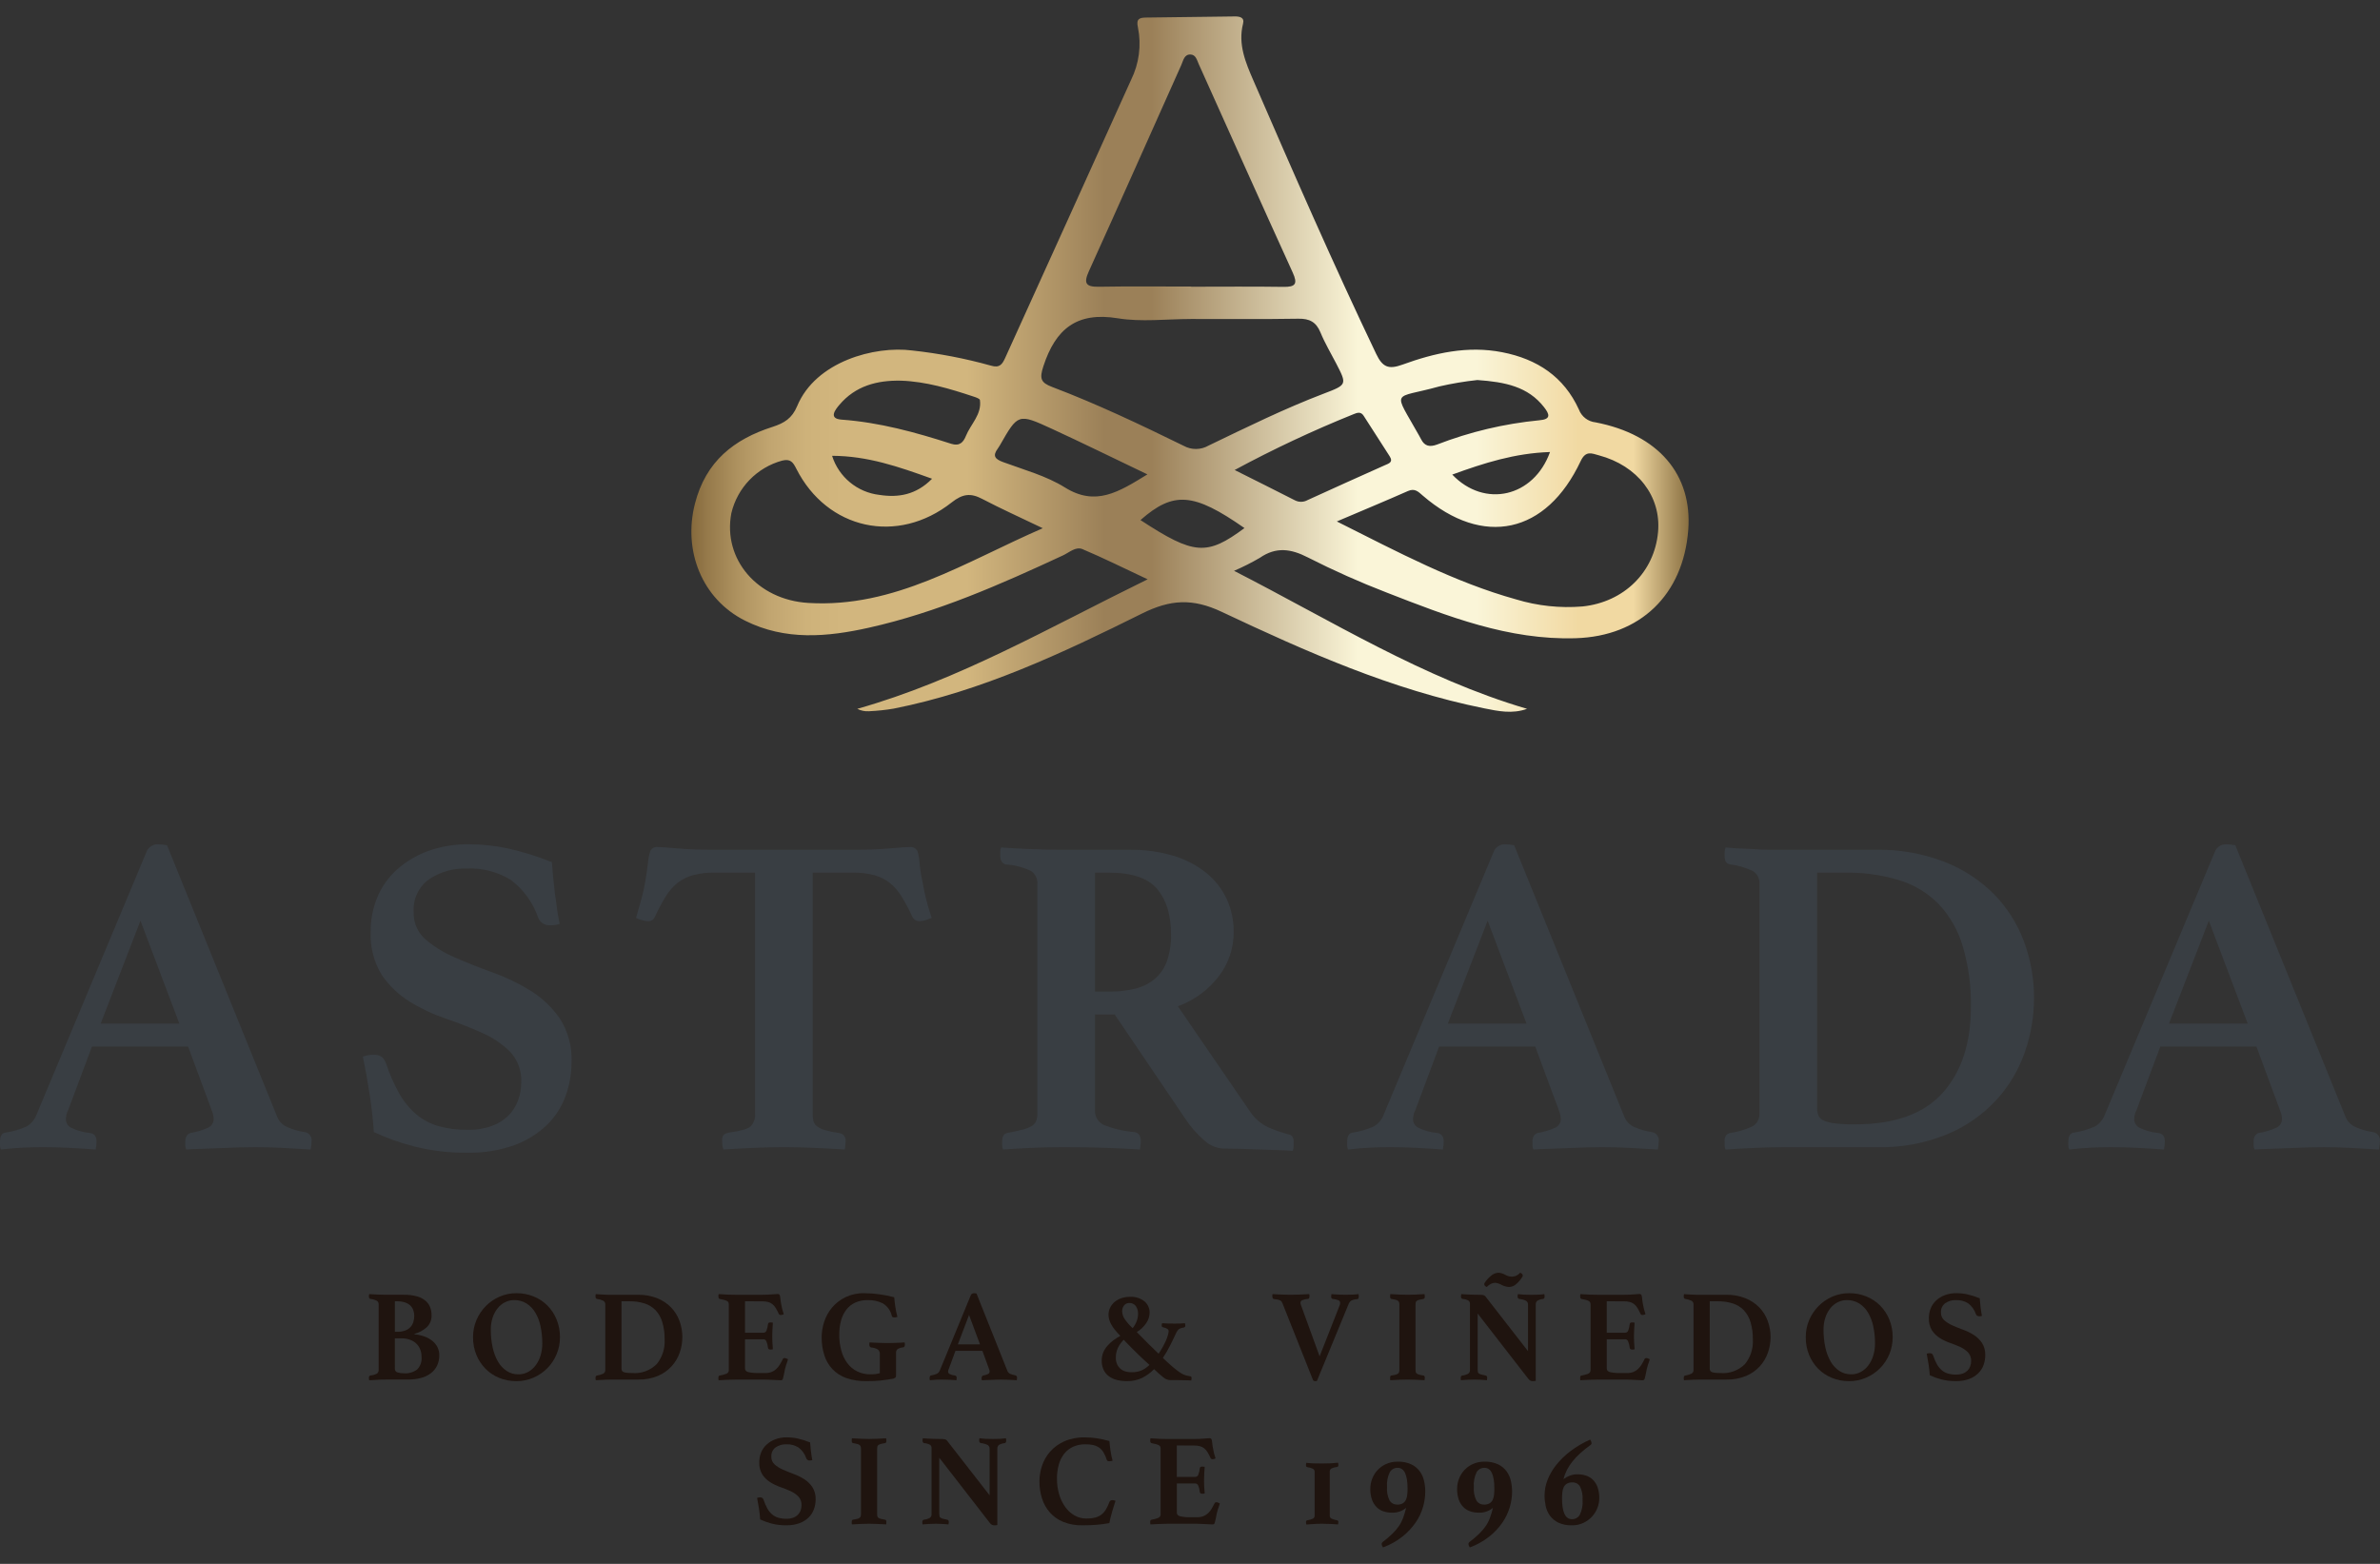 <?xml version="1.0" encoding="UTF-8"?> <svg xmlns="http://www.w3.org/2000/svg" viewBox="0 0 350 230" width="350px" height="230px"><rect x="0" y="0" width="350" height="230" fill="#333333" stroke="none"/><defs><linearGradient id="linear-gradient" y1="0.5" x2="1" y2="0.5" gradientUnits="objectBoundingBox"><stop offset="0" stop-color="#7f6337"></stop><stop offset="0.022" stop-color="#95794a"></stop><stop offset="0.054" stop-color="#af9360"></stop><stop offset="0.087" stop-color="#c2a671"></stop><stop offset="0.121" stop-color="#ceb27a"></stop><stop offset="0.157" stop-color="#d2b67e"></stop><stop offset="0.281" stop-color="#d2b67e"></stop><stop offset="0.417" stop-color="#9b8058"></stop><stop offset="0.464" stop-color="#9b8058"></stop><stop offset="0.669" stop-color="#faf5d8"></stop><stop offset="0.787" stop-color="#faf5d8"></stop><stop offset="0.888" stop-color="#f1d9a2"></stop><stop offset="0.943" stop-color="#f1d9a2"></stop><stop offset="1" stop-color="#866c3e"></stop></linearGradient></defs><g transform="matrix(1, 0, 0, 1, 0, -60)" id="object-0"><path id="Trazado_773" data-name="Trazado 773" d="M 60.936 256.236 C 61.435 256.282 61.926 256.388 62.399 256.553 C 62.819 256.698 63.212 256.912 63.561 257.186 C 63.88 257.438 64.14 257.755 64.326 258.117 C 64.51 258.485 64.604 258.892 64.6 259.304 C 64.611 259.841 64.497 260.373 64.269 260.859 C 64.053 261.3 63.736 261.684 63.343 261.98 C 62.911 262.299 62.42 262.53 61.899 262.662 C 61.283 262.821 60.648 262.898 60.011 262.891 L 56.744 262.891 C 56.517 262.891 56.262 262.895 55.979 262.902 C 55.696 262.909 55.428 262.925 55.176 262.949 C 55.026 262.962 54.875 262.971 54.723 262.979 C 54.572 262.986 54.427 262.988 54.289 262.987 L 54.27 262.853 C 54.259 262.819 54.252 262.783 54.252 262.747 L 54.252 262.662 C 54.24 262.564 54.264 262.466 54.317 262.383 C 54.36 262.339 54.416 262.309 54.476 262.297 C 54.802 262.268 55.119 262.177 55.411 262.028 C 55.597 261.907 55.702 261.695 55.684 261.474 L 55.684 251.862 C 55.705 251.649 55.612 251.441 55.439 251.314 C 55.138 251.163 54.811 251.069 54.476 251.036 C 54.393 251.025 54.321 250.97 54.287 250.892 C 54.26 250.809 54.248 250.721 54.25 250.634 L 54.25 250.547 C 54.249 250.518 54.256 250.489 54.268 250.462 C 54.268 250.416 54.274 250.37 54.287 250.326 C 54.665 250.352 55.09 250.375 55.562 250.394 C 56.034 250.413 56.421 250.423 56.724 250.423 L 59.329 250.423 C 60.004 250.406 60.679 250.485 61.331 250.66 C 61.796 250.786 62.229 251.012 62.598 251.322 C 62.899 251.583 63.13 251.917 63.268 252.291 C 63.401 252.657 63.468 253.043 63.466 253.433 C 63.497 254.1 63.235 254.748 62.749 255.207 C 62.23 255.67 61.609 256.002 60.936 256.176 L 60.936 256.236 Z M 58.367 255.872 C 58.785 255.883 59.202 255.819 59.595 255.68 C 59.896 255.571 60.165 255.389 60.379 255.153 C 60.571 254.933 60.713 254.675 60.794 254.394 C 60.877 254.107 60.919 253.81 60.917 253.512 C 60.919 253.228 60.871 252.945 60.775 252.677 C 60.683 252.419 60.531 252.185 60.331 251.996 C 60.105 251.788 59.834 251.635 59.54 251.545 C 59.16 251.429 58.765 251.374 58.368 251.382 L 58.066 251.382 L 58.066 255.872 L 58.367 255.872 Z M 58.066 261.283 C 58.044 261.546 58.216 261.786 58.472 261.849 C 58.776 261.936 59.091 261.978 59.407 261.973 C 60.102 262.027 60.793 261.826 61.352 261.407 C 61.823 260.919 62.057 260.25 61.994 259.575 C 62.002 259.159 61.922 258.747 61.756 258.366 C 61.612 258.037 61.396 257.746 61.123 257.513 C 60.851 257.285 60.537 257.111 60.198 257.004 C 59.839 256.887 59.462 256.829 59.084 256.831 L 58.064 256.831 L 58.066 261.283 Z" fill="#1f140f"></path><path id="Trazado_774" data-name="Trazado 774" d="M 69.565 256.658 C 69.559 255.795 69.73 254.94 70.066 254.145 C 70.389 253.38 70.854 252.684 71.435 252.092 C 72.016 251.502 72.706 251.03 73.465 250.701 C 74.248 250.36 75.094 250.187 75.948 250.193 C 76.816 250.184 77.677 250.347 78.481 250.672 C 79.242 250.979 79.932 251.437 80.512 252.018 C 81.092 252.607 81.549 253.304 81.857 254.071 C 82.191 254.894 82.358 255.774 82.349 256.662 C 82.356 258.374 81.684 260.02 80.479 261.238 C 79.893 261.824 79.201 262.292 78.44 262.619 C 77.653 262.959 76.804 263.132 75.947 263.127 C 75.08 263.135 74.219 262.972 73.414 262.648 C 72.656 262.342 71.969 261.884 71.394 261.302 C 70.82 260.714 70.364 260.02 70.053 259.259 C 69.72 258.433 69.554 257.549 69.565 256.658 Z M 76.231 262.127 C 76.732 262.134 77.226 262.011 77.667 261.772 C 78.101 261.532 78.479 261.201 78.775 260.802 C 79.096 260.368 79.339 259.881 79.493 259.363 C 79.666 258.791 79.752 258.196 79.748 257.598 C 79.753 256.747 79.668 255.898 79.493 255.065 C 79.349 254.352 79.087 253.668 78.719 253.041 C 78.397 252.495 77.951 252.035 77.416 251.695 C 76.868 251.363 76.236 251.192 75.595 251.206 C 75.15 251.207 74.711 251.309 74.311 251.503 C 73.888 251.708 73.514 252.003 73.215 252.366 C 72.884 252.775 72.628 253.239 72.46 253.738 C 72.264 254.325 72.168 254.94 72.177 255.559 C 72.17 256.442 72.262 257.324 72.451 258.187 C 72.604 258.918 72.871 259.621 73.242 260.269 C 73.556 260.816 73.992 261.282 74.517 261.631 C 75.029 261.961 75.627 262.134 76.235 262.127 L 76.231 262.127 Z" fill="#1f140f"></path><path id="Trazado_775" data-name="Trazado 775" d="M 100.345 256.658 C 100.344 257.422 100.216 258.181 99.968 258.903 C 99.445 260.455 98.284 261.709 96.776 262.348 C 95.856 262.732 94.865 262.918 93.867 262.894 L 89.997 262.894 C 89.669 262.894 89.285 262.904 88.854 262.922 C 88.424 262.941 88.007 262.964 87.618 262.99 C 87.592 262.936 87.579 262.876 87.58 262.817 L 87.58 262.664 C 87.568 262.566 87.592 262.467 87.646 262.386 C 87.689 262.341 87.744 262.311 87.805 262.299 C 88.109 262.254 88.404 262.167 88.683 262.041 C 88.9 261.938 89.032 261.713 89.013 261.474 L 89.013 251.862 C 89.032 251.643 88.927 251.431 88.739 251.314 C 88.446 251.17 88.13 251.077 87.805 251.036 C 87.726 251.026 87.657 250.98 87.616 250.912 C 87.588 250.836 87.575 250.755 87.578 250.675 L 87.578 250.521 C 87.579 250.455 87.592 250.39 87.616 250.329 C 87.881 250.354 88.116 250.371 88.329 250.377 C 88.541 250.383 88.724 250.393 88.904 250.406 C 89.084 250.418 89.256 250.425 89.433 250.425 L 93.809 250.425 C 94.774 250.406 95.732 250.575 96.632 250.923 C 97.397 251.226 98.092 251.684 98.672 252.269 C 99.22 252.834 99.645 253.509 99.918 254.248 C 100.204 255.019 100.349 255.836 100.345 256.658 Z M 97.739 257.023 C 97.757 256.153 97.643 255.287 97.4 254.451 C 97.209 253.798 96.869 253.198 96.408 252.696 C 95.959 252.233 95.401 251.89 94.784 251.698 C 94.067 251.477 93.319 251.37 92.568 251.382 L 91.397 251.382 L 91.397 261.244 C 91.395 261.356 91.414 261.467 91.453 261.571 C 91.499 261.668 91.581 261.743 91.68 261.782 C 91.832 261.843 91.992 261.881 92.155 261.896 C 92.425 261.925 92.697 261.938 92.967 261.934 C 94.309 262.048 95.633 261.564 96.583 260.611 C 97.4 259.599 97.812 258.32 97.739 257.023 Z" fill="#1f140f"></path><path id="Trazado_776" data-name="Trazado 776" d="M 109.562 251.382 L 109.562 256.006 L 112.224 256.006 C 112.435 256.024 112.632 255.904 112.715 255.709 C 112.831 255.397 112.908 255.071 112.942 254.74 C 112.943 254.657 112.985 254.581 113.055 254.538 C 113.133 254.504 113.217 254.487 113.301 254.49 C 113.339 254.49 113.398 254.494 113.479 254.5 C 113.54 254.503 113.601 254.512 113.659 254.528 C 113.634 254.823 113.612 255.167 113.593 255.557 C 113.575 255.948 113.566 256.277 113.565 256.545 C 113.565 256.776 113.571 257.048 113.584 257.361 C 113.597 257.675 113.622 258.029 113.659 258.426 C 113.605 258.457 113.543 258.474 113.479 258.474 C 113.4 258.481 113.339 258.483 113.301 258.483 C 113.074 258.483 112.954 258.394 112.942 258.215 C 112.906 257.875 112.821 257.542 112.687 257.227 C 112.598 257.057 112.416 256.955 112.224 256.968 L 109.562 256.968 L 109.562 261.266 C 109.562 261.535 109.726 261.713 110.053 261.803 C 110.6 261.912 111.158 261.957 111.715 261.937 L 112.507 261.937 C 112.83 261.946 113.153 261.894 113.456 261.784 C 113.711 261.684 113.945 261.537 114.145 261.352 C 114.352 261.161 114.53 260.941 114.674 260.7 C 114.826 260.45 114.977 260.172 115.128 259.865 C 115.166 259.775 115.253 259.731 115.392 259.731 C 115.471 259.735 115.548 259.754 115.618 259.788 L 115.883 259.903 C 115.857 260.006 115.829 260.102 115.798 260.191 C 115.767 260.281 115.738 260.37 115.713 260.46 C 115.648 260.608 115.597 260.762 115.561 260.92 C 115.532 261.057 115.495 261.191 115.448 261.323 C 115.423 261.451 115.394 261.595 115.363 261.755 C 115.333 261.915 115.3 262.071 115.268 262.215 C 115.237 262.36 115.206 262.493 115.174 262.611 C 115.143 262.729 115.121 262.804 115.109 262.842 C 115.048 262.949 114.929 263.009 114.806 262.994 C 114.706 262.994 114.561 262.989 114.372 262.976 C 114.182 262.964 113.976 262.953 113.758 262.947 C 113.54 262.941 113.315 262.93 113.088 262.918 C 112.86 262.905 112.666 262.899 112.503 262.899 L 108.216 262.899 C 107.851 262.899 107.432 262.909 106.961 262.927 C 106.489 262.945 106.064 262.969 105.685 262.994 C 105.658 262.931 105.646 262.862 105.648 262.793 L 105.648 262.611 C 105.648 262.42 105.711 262.317 105.837 262.304 C 106.191 262.251 106.537 262.154 106.866 262.016 C 107.071 261.919 107.196 261.705 107.177 261.478 L 107.177 251.862 C 107.181 251.754 107.162 251.646 107.121 251.545 C 107.075 251.453 106.998 251.378 106.904 251.334 C 106.772 251.267 106.633 251.215 106.489 251.18 C 106.319 251.136 106.102 251.088 105.837 251.036 C 105.711 250.998 105.648 250.884 105.648 250.691 L 105.648 250.508 C 105.65 250.446 105.662 250.384 105.685 250.326 C 106.227 250.365 106.706 250.391 107.121 250.406 C 107.536 250.418 107.895 250.425 108.197 250.425 L 112.068 250.425 C 112.635 250.425 113.123 250.406 113.532 250.368 C 113.941 250.329 114.221 250.31 114.372 250.31 C 114.498 250.302 114.617 250.369 114.674 250.482 C 114.727 250.667 114.759 250.857 114.769 251.048 C 114.796 251.336 114.84 251.621 114.901 251.902 C 114.938 252.119 114.983 252.331 115.033 252.536 C 115.085 252.741 115.16 252.991 115.26 253.285 C 115.196 253.31 115.128 253.335 115.052 253.364 C 114.979 253.389 114.903 253.402 114.825 253.402 C 114.699 253.41 114.581 253.342 114.524 253.229 C 114.393 252.936 114.244 252.651 114.079 252.375 C 113.95 252.157 113.784 251.963 113.589 251.8 C 113.4 251.65 113.181 251.542 112.947 251.484 C 112.659 251.415 112.364 251.382 112.068 251.387 L 109.562 251.382 Z" fill="#1f140f"></path><path id="Trazado_777" data-name="Trazado 777" d="M 131.142 262.799 C 130.839 262.852 130.555 262.896 130.291 262.933 C 130.026 262.971 129.751 263.005 129.467 263.038 C 129.184 263.07 128.875 263.093 128.54 263.105 C 128.206 263.118 127.819 263.124 127.378 263.124 C 126.378 263.146 125.382 262.99 124.436 262.664 C 123.664 262.392 122.968 261.942 122.402 261.349 C 121.863 260.764 121.46 260.066 121.221 259.306 C 120.952 258.45 120.822 257.556 120.833 256.658 C 120.837 255.882 120.964 255.112 121.21 254.375 C 121.46 253.613 121.854 252.906 122.372 252.293 C 122.915 251.658 123.583 251.142 124.335 250.778 C 125.2 250.371 126.147 250.17 127.102 250.193 C 127.851 250.193 128.598 250.248 129.339 250.356 C 130.068 250.457 130.79 250.601 131.502 250.787 C 131.527 251.132 131.577 251.574 131.652 252.111 C 131.727 252.642 131.834 253.167 131.974 253.684 C 131.91 253.697 131.835 253.713 131.747 253.733 C 131.679 253.749 131.61 253.759 131.54 253.761 C 131.453 253.763 131.366 253.748 131.285 253.713 C 131.209 253.672 131.156 253.597 131.142 253.512 C 130.972 252.756 130.502 252.101 129.84 251.698 C 129.143 251.351 128.371 251.183 127.593 251.209 C 126.974 251.196 126.359 251.317 125.79 251.564 C 125.279 251.791 124.832 252.141 124.487 252.581 C 124.124 253.057 123.855 253.597 123.695 254.174 C 123.504 254.857 123.412 255.565 123.421 256.275 C 123.413 257.072 123.515 257.866 123.724 258.635 C 123.901 259.302 124.203 259.93 124.611 260.486 C 124.992 260.996 125.486 261.41 126.056 261.695 C 126.671 261.992 127.347 262.14 128.029 262.127 C 128.266 262.128 128.502 262.116 128.737 262.089 C 128.958 262.06 129.175 262.015 129.388 261.954 L 129.388 259.191 C 129.419 258.918 129.313 258.649 129.105 258.471 C 128.798 258.299 128.456 258.198 128.104 258.174 C 128.013 258.156 127.936 258.095 127.897 258.01 C 127.861 257.936 127.842 257.855 127.84 257.773 C 127.84 257.735 127.84 257.678 127.849 257.6 C 127.853 257.542 127.861 257.484 127.877 257.428 C 128.066 257.441 128.277 257.454 128.51 257.467 C 128.744 257.479 128.985 257.49 129.228 257.495 C 129.471 257.501 129.712 257.508 129.941 257.515 C 130.17 257.522 130.366 257.524 130.531 257.524 C 130.697 257.524 130.889 257.524 131.112 257.515 C 131.334 257.506 131.561 257.502 131.796 257.495 C 132.03 257.488 132.256 257.479 132.477 257.467 C 132.698 257.454 132.883 257.441 133.031 257.428 C 133.057 257.489 133.069 257.554 133.069 257.62 L 133.069 257.773 C 133.076 257.864 133.053 257.955 133.004 258.033 C 132.963 258.087 132.909 258.13 132.845 258.157 C 132.551 258.174 132.263 258.26 132.006 258.406 C 131.837 258.547 131.748 258.763 131.769 258.983 L 131.769 262.321 C 131.773 262.424 131.739 262.527 131.674 262.609 C 131.519 262.723 131.334 262.789 131.142 262.799 Z" fill="#1f140f"></path><path id="Trazado_778" data-name="Trazado 778" d="M 144.472 258.673 L 140.506 258.673 L 139.525 261.34 C 139.485 261.405 139.458 261.476 139.446 261.551 C 139.435 261.608 139.429 261.666 139.427 261.724 C 139.428 261.866 139.503 261.997 139.625 262.069 C 139.876 262.195 140.149 262.273 140.428 262.299 C 140.604 262.325 140.692 262.447 140.692 262.664 C 140.691 262.774 140.677 262.883 140.654 262.99 C 140.315 262.964 139.955 262.942 139.578 262.922 C 139.2 262.903 138.828 262.894 138.463 262.894 C 138.212 262.894 137.949 262.9 137.672 262.913 C 137.395 262.926 137.087 262.952 136.746 262.992 C 136.721 262.938 136.708 262.879 136.709 262.819 L 136.709 262.667 C 136.709 262.423 136.788 262.295 136.954 262.282 C 137.245 262.236 137.528 262.152 137.795 262.033 C 137.978 261.929 138.12 261.767 138.2 261.573 L 142.751 250.521 C 142.819 250.327 143 250.197 143.204 250.195 C 143.267 250.194 143.331 250.197 143.393 250.204 C 143.457 250.212 143.526 250.22 143.602 250.233 L 148.152 261.632 C 148.233 261.828 148.39 261.984 148.586 262.063 C 148.81 262.162 149.044 262.23 149.284 262.265 C 149.468 262.295 149.594 262.465 149.568 262.648 C 149.566 262.764 149.554 262.88 149.531 262.994 C 149.127 262.968 148.731 262.946 148.343 262.926 C 147.953 262.908 147.588 262.898 147.248 262.898 C 147.071 262.898 146.857 262.898 146.606 262.908 C 146.354 262.918 146.096 262.924 145.831 262.937 C 145.567 262.949 145.306 262.958 145.048 262.965 C 144.79 262.972 144.573 262.981 144.396 262.994 C 144.371 262.94 144.358 262.88 144.358 262.821 L 144.358 262.668 C 144.352 262.576 144.375 262.485 144.424 262.409 C 144.459 262.359 144.509 262.322 144.567 262.303 C 144.818 262.264 145.063 262.189 145.293 262.082 C 145.44 262.017 145.534 261.87 145.531 261.709 C 145.527 261.611 145.507 261.513 145.474 261.421 L 144.472 258.673 Z M 144.114 257.714 L 142.508 253.396 L 140.865 257.714 L 144.114 257.714 Z" fill="#1f140f"></path><path id="Trazado_779" data-name="Trazado 779" d="M 175.235 262.664 C 175.234 262.788 175.215 262.91 175.179 263.028 C 175.077 263.016 174.889 263.005 174.612 263 C 174.335 262.994 174.032 262.986 173.705 262.981 C 173.378 262.975 173.06 262.971 172.752 262.971 L 172.062 262.971 C 171.708 262.952 171.37 262.816 171.099 262.588 C 170.617 262.205 170.157 261.795 169.721 261.36 C 169.214 261.881 168.624 262.315 167.975 262.644 C 167.271 262.979 166.498 263.143 165.718 263.124 C 165.222 263.128 164.727 263.07 164.245 262.952 C 163.819 262.85 163.418 262.663 163.065 262.405 C 162.732 262.157 162.467 261.83 162.291 261.455 C 162.099 261.026 162.006 260.56 162.017 260.092 C 162.013 259.685 162.089 259.281 162.243 258.904 C 162.394 258.547 162.602 258.216 162.857 257.926 C 163.12 257.627 163.415 257.356 163.735 257.12 C 164.06 256.879 164.401 256.661 164.755 256.467 C 164.457 256.17 164.177 255.856 163.915 255.527 C 163.716 255.277 163.539 255.011 163.386 254.73 C 163.263 254.505 163.168 254.265 163.103 254.018 C 163.047 253.801 163.018 253.578 163.017 253.355 C 163.015 252.996 163.096 252.641 163.255 252.319 C 163.412 251.999 163.634 251.715 163.905 251.484 C 164.199 251.239 164.535 251.051 164.897 250.93 C 165.302 250.792 165.726 250.724 166.153 250.728 C 166.932 250.674 167.703 250.914 168.315 251.4 C 168.796 251.811 169.069 252.416 169.061 253.049 C 169.052 253.615 168.872 254.163 168.542 254.622 C 168.184 255.146 167.717 255.584 167.172 255.909 C 167.815 256.574 168.403 257.169 168.938 257.692 C 169.473 258.215 169.954 258.683 170.382 259.094 C 170.597 258.774 170.795 258.451 170.978 258.124 C 171.16 257.798 171.319 257.485 171.453 257.185 C 171.573 256.917 171.674 256.641 171.755 256.359 C 171.816 256.163 171.851 255.959 171.859 255.754 C 171.857 255.636 171.798 255.526 171.701 255.458 C 171.513 255.342 171.305 255.261 171.088 255.22 C 171.016 255.208 170.947 255.178 170.889 255.133 C 170.85 255.074 170.833 255.002 170.842 254.932 C 170.844 254.82 170.863 254.71 170.898 254.605 C 171.15 254.631 171.445 254.648 171.786 254.654 C 172.126 254.66 172.441 254.664 172.729 254.663 C 172.994 254.663 173.257 254.66 173.521 254.654 C 173.785 254.647 174.031 254.631 174.256 254.605 C 174.269 254.669 174.283 254.74 174.295 254.816 C 174.305 254.867 174.311 254.918 174.313 254.97 C 174.323 255.112 174.211 255.235 174.068 255.238 C 173.918 255.277 173.788 255.309 173.681 255.334 C 173.576 255.359 173.477 255.405 173.389 255.469 C 173.293 255.541 173.21 255.628 173.143 255.727 C 173.049 255.87 172.967 256.021 172.898 256.179 C 172.634 256.754 172.348 257.346 172.038 257.953 C 171.732 258.559 171.388 259.145 171.009 259.708 C 171.475 260.156 171.884 260.534 172.237 260.841 C 172.59 261.148 172.896 261.398 173.152 261.589 C 173.363 261.75 173.584 261.897 173.813 262.03 C 173.965 262.12 174.127 262.191 174.295 262.242 C 174.384 262.276 174.476 262.302 174.568 262.321 C 174.689 262.346 174.824 262.372 174.974 262.4 C 175.123 262.391 175.246 262.515 175.235 262.664 Z M 165.246 257.044 C 164.909 257.384 164.629 257.776 164.414 258.204 C 164.192 258.674 164.083 259.189 164.094 259.708 C 164.086 260.039 164.153 260.368 164.292 260.669 C 164.414 260.923 164.588 261.148 164.802 261.33 C 165.013 261.505 165.257 261.632 165.52 261.705 C 165.794 261.782 166.077 261.82 166.36 261.819 C 166.598 261.82 166.837 261.805 167.073 261.772 C 167.295 261.74 167.513 261.684 167.723 261.608 C 167.95 261.526 168.166 261.417 168.365 261.283 C 168.606 261.121 168.833 260.942 169.045 260.745 C 168.554 260.31 167.998 259.792 167.374 259.191 C 166.751 258.59 166.042 257.874 165.246 257.042 L 165.246 257.044 Z M 166.568 255.336 C 166.822 255.022 167.023 254.669 167.162 254.291 C 167.286 253.969 167.353 253.628 167.36 253.284 C 167.39 252.846 167.267 252.411 167.011 252.054 C 166.789 251.778 166.45 251.621 166.096 251.633 C 165.791 251.618 165.496 251.75 165.304 251.988 C 165.114 252.231 165.014 252.533 165.022 252.842 C 165.033 253.262 165.168 253.669 165.409 254.012 C 165.743 254.497 166.131 254.94 166.568 255.334 L 166.568 255.336 Z" fill="#1f140f"></path><path id="Trazado_780" data-name="Trazado 780" d="M 196.988 252.035 C 197.043 251.906 197.074 251.769 197.082 251.631 C 197.089 251.462 196.992 251.305 196.837 251.235 C 196.565 251.125 196.279 251.057 195.987 251.034 C 195.836 251.021 195.76 250.9 195.76 250.67 C 195.76 250.641 195.763 250.612 195.77 250.584 C 195.776 250.549 195.779 250.513 195.778 250.478 L 195.798 250.324 C 195.911 250.337 196.05 250.349 196.214 250.363 C 196.378 250.376 196.556 250.385 196.752 250.391 L 197.337 250.411 C 197.532 250.417 197.712 250.421 197.875 250.421 C 198.24 250.421 198.588 250.413 198.924 250.401 C 199.212 250.391 199.498 250.365 199.782 250.322 L 199.801 250.475 C 199.814 250.512 199.82 250.551 199.82 250.591 L 199.82 250.687 C 199.82 250.93 199.741 251.057 199.593 251.07 C 199.297 251.082 199.006 251.15 198.734 251.272 C 198.546 251.391 198.403 251.57 198.328 251.781 L 193.664 263.1 C 193.615 263.112 193.564 263.118 193.514 263.119 L 193.382 263.119 C 193.305 263.127 193.227 263.106 193.163 263.062 C 193.098 262.983 193.05 262.892 193.022 262.794 L 188.603 251.685 C 188.569 251.602 188.528 251.523 188.481 251.447 C 188.431 251.371 188.363 251.31 188.283 251.266 C 188.174 251.207 188.056 251.165 187.934 251.14 C 187.744 251.101 187.551 251.073 187.358 251.055 C 187.193 251.042 187.112 250.907 187.112 250.651 L 187.112 250.489 C 187.109 250.432 187.122 250.375 187.15 250.325 C 187.338 250.337 187.552 250.35 187.792 250.364 C 188.032 250.377 188.273 250.386 188.519 250.392 L 189.237 250.412 C 189.469 250.418 189.674 250.421 189.85 250.421 C 190.265 250.421 190.719 250.412 191.21 250.392 C 191.701 250.373 192.141 250.35 192.531 250.325 C 192.556 250.386 192.569 250.451 192.569 250.517 L 192.569 250.671 C 192.569 250.901 192.494 251.022 192.343 251.035 C 192.051 251.047 191.763 251.112 191.493 251.227 C 191.347 251.29 191.251 251.432 191.247 251.591 C 191.251 251.696 191.27 251.8 191.304 251.898 L 194.061 259.477 L 196.988 252.035 Z" fill="#1f140f"></path><path id="Trazado_781" data-name="Trazado 781" d="M 208.167 261.474 C 208.166 261.58 208.175 261.686 208.196 261.79 C 208.219 261.88 208.272 261.958 208.347 262.011 C 208.455 262.088 208.577 262.143 208.705 262.174 C 208.914 262.23 209.125 262.272 209.339 262.299 C 209.465 262.325 209.528 262.434 209.528 262.626 C 209.528 262.664 209.528 262.721 209.518 262.799 C 209.514 262.863 209.504 262.926 209.491 262.99 C 209.087 262.964 208.656 262.942 208.196 262.922 C 207.736 262.903 207.33 262.894 206.978 262.894 C 206.612 262.894 206.205 262.904 205.75 262.922 C 205.296 262.941 204.87 262.964 204.466 262.99 C 204.439 262.929 204.427 262.865 204.429 262.799 L 204.429 262.626 C 204.429 262.42 204.492 262.31 204.618 262.299 C 204.831 262.272 205.043 262.23 205.251 262.174 C 205.377 262.144 205.496 262.089 205.6 262.011 C 205.671 261.954 205.724 261.877 205.75 261.79 C 205.78 261.687 205.792 261.581 205.789 261.474 L 205.789 251.862 C 205.792 251.755 205.78 251.648 205.75 251.545 C 205.723 251.458 205.671 251.382 205.6 251.325 C 205.496 251.247 205.377 251.192 205.251 251.161 C 205.043 251.106 204.831 251.065 204.618 251.036 C 204.492 250.998 204.429 250.889 204.429 250.71 L 204.429 250.538 C 204.428 250.466 204.441 250.394 204.466 250.326 C 204.87 250.352 205.298 250.375 205.75 250.394 C 206.202 250.413 206.612 250.423 206.978 250.423 C 207.33 250.423 207.737 250.413 208.196 250.394 C 208.656 250.374 209.087 250.352 209.491 250.326 C 209.502 250.39 209.512 250.462 209.518 250.538 C 209.523 250.614 209.528 250.672 209.528 250.71 C 209.528 250.889 209.465 250.998 209.339 251.036 C 209.126 251.064 208.914 251.106 208.705 251.161 C 208.577 251.192 208.455 251.248 208.347 251.325 C 208.272 251.378 208.219 251.456 208.196 251.545 C 208.175 251.649 208.166 251.756 208.167 251.862 L 208.167 261.474 Z" fill="#1f140f"></path><path id="Trazado_782" data-name="Trazado 782" d="M 224.708 258.712 L 224.708 251.904 C 224.731 251.669 224.622 251.44 224.425 251.31 C 224.112 251.158 223.772 251.067 223.424 251.04 C 223.261 251.002 223.153 250.843 223.178 250.676 L 223.178 250.523 C 223.179 250.456 223.193 250.391 223.217 250.33 C 223.534 250.369 223.842 250.395 224.142 250.409 C 224.444 250.422 224.797 250.429 225.199 250.429 C 225.601 250.429 225.949 250.422 226.238 250.409 C 226.527 250.397 226.816 250.371 227.109 250.33 C 227.121 250.394 227.131 250.459 227.137 250.523 C 227.143 250.587 227.147 250.638 227.147 250.676 C 227.147 250.893 227.071 251.015 226.92 251.04 C 226.62 251.065 226.33 251.157 226.07 251.31 C 225.91 251.446 225.825 251.653 225.844 251.864 L 225.844 263.087 C 225.76 263.103 225.675 263.112 225.589 263.116 C 225.469 263.122 225.391 263.125 225.352 263.125 C 225.254 263.123 225.157 263.1 225.069 263.058 C 224.942 262.991 224.833 262.896 224.748 262.78 L 217.307 253.186 L 217.307 261.475 C 217.305 261.581 217.315 261.687 217.335 261.791 C 217.357 261.878 217.411 261.954 217.486 262.003 C 217.597 262.073 217.719 262.124 217.845 262.156 C 218.004 262.202 218.214 262.249 218.479 262.3 C 218.539 262.312 218.594 262.342 218.637 262.386 C 218.692 262.468 218.716 262.567 218.703 262.665 C 218.701 262.774 218.689 262.884 218.666 262.99 C 218.349 262.965 218.053 262.943 217.778 262.923 C 217.501 262.905 217.18 262.895 216.815 262.895 C 216.45 262.895 216.103 262.905 215.767 262.923 C 215.432 262.941 215.128 262.965 214.851 262.99 C 214.826 262.937 214.813 262.877 214.814 262.818 L 214.814 262.665 C 214.805 262.57 214.828 262.475 214.88 262.396 C 214.92 262.347 214.976 262.313 215.038 262.3 C 215.357 262.269 215.667 262.171 215.945 262.012 C 216.103 261.88 216.188 261.68 216.171 261.475 L 216.171 251.767 C 216.183 251.588 216.109 251.414 215.973 251.297 C 215.698 251.142 215.391 251.054 215.075 251.037 C 214.925 250.998 214.849 250.879 214.849 250.673 L 214.849 250.587 C 214.85 250.55 214.856 250.515 214.868 250.481 L 214.887 250.327 C 215.063 250.34 215.233 250.349 215.396 250.356 C 215.56 250.364 215.724 250.373 215.888 250.386 C 216.165 250.398 216.442 250.407 216.727 250.414 C 217.013 250.421 217.24 250.424 217.417 250.424 C 217.658 250.413 217.898 250.429 218.135 250.471 C 218.25 250.504 218.354 250.567 218.437 250.653 L 224.708 258.712 Z M 218.328 248.68 C 218.585 248.278 218.906 247.922 219.278 247.625 C 219.574 247.361 219.95 247.206 220.345 247.184 C 220.486 247.187 220.625 247.206 220.761 247.241 C 220.986 247.304 221.201 247.394 221.403 247.509 C 221.563 247.595 221.73 247.663 221.904 247.711 C 222.019 247.74 222.136 247.756 222.253 247.758 C 222.506 247.766 222.758 247.716 222.989 247.614 C 223.204 247.509 223.397 247.363 223.555 247.184 C 223.672 247.223 223.777 247.293 223.858 247.385 C 223.904 247.443 223.93 247.512 223.933 247.586 C 223.936 247.669 223.91 247.75 223.858 247.817 C 223.61 248.217 223.302 248.576 222.942 248.881 C 222.664 249.128 222.305 249.268 221.932 249.277 C 221.767 249.274 221.601 249.251 221.441 249.209 C 221.237 249.16 221.041 249.085 220.855 248.989 C 220.561 248.814 220.233 248.703 219.893 248.663 C 219.677 248.663 219.464 248.712 219.269 248.807 C 219.037 248.927 218.826 249.085 218.646 249.277 C 218.532 249.243 218.43 249.176 218.353 249.085 C 218.301 249.019 218.272 248.939 218.269 248.855 C 218.27 248.825 218.276 248.795 218.287 248.768 C 218.301 248.73 218.314 248.702 218.328 248.68 Z" fill="#1f140f"></path><path id="Trazado_783" data-name="Trazado 783" d="M 236.285 251.382 L 236.285 256.006 L 238.946 256.006 C 239.158 256.024 239.355 255.904 239.438 255.709 C 239.554 255.397 239.63 255.071 239.664 254.74 C 239.665 254.657 239.708 254.581 239.777 254.538 C 239.855 254.504 239.939 254.487 240.024 254.49 C 240.061 254.49 240.121 254.494 240.202 254.5 C 240.263 254.503 240.324 254.512 240.382 254.528 C 240.357 254.823 240.335 255.167 240.316 255.557 C 240.297 255.948 240.288 256.278 240.288 256.545 C 240.288 256.776 240.294 257.048 240.306 257.361 C 240.319 257.675 240.344 258.029 240.385 258.426 C 240.331 258.457 240.269 258.473 240.206 258.474 C 240.126 258.481 240.064 258.483 240.027 258.483 C 239.8 258.483 239.68 258.394 239.667 258.215 C 239.632 257.875 239.546 257.542 239.412 257.227 C 239.323 257.057 239.142 256.955 238.949 256.968 L 236.288 256.968 L 236.288 261.266 C 236.288 261.535 236.446 261.713 236.778 261.803 C 237.325 261.912 237.883 261.957 238.44 261.937 L 239.232 261.937 C 239.557 261.946 239.88 261.894 240.186 261.784 C 240.441 261.684 240.673 261.537 240.874 261.352 C 241.08 261.16 241.258 260.94 241.403 260.7 C 241.555 260.45 241.706 260.172 241.856 259.865 C 241.893 259.775 241.983 259.731 242.121 259.731 C 242.2 259.734 242.276 259.754 242.347 259.788 L 242.611 259.903 C 242.586 260.006 242.558 260.102 242.527 260.191 C 242.495 260.281 242.466 260.37 242.442 260.46 C 242.377 260.608 242.326 260.762 242.291 260.92 C 242.261 261.057 242.224 261.191 242.178 261.323 L 242.092 261.755 C 242.06 261.913 242.029 262.071 241.998 262.215 C 241.967 262.36 241.935 262.493 241.904 262.611 C 241.872 262.729 241.851 262.804 241.837 262.842 C 241.778 262.949 241.658 263.009 241.536 262.994 C 241.434 262.994 241.29 262.989 241.101 262.976 C 240.912 262.964 240.705 262.953 240.487 262.947 C 240.27 262.941 240.043 262.93 239.817 262.918 C 239.591 262.905 239.395 262.899 239.232 262.899 L 234.945 262.899 C 234.581 262.899 234.161 262.909 233.69 262.927 C 233.219 262.945 232.792 262.969 232.415 262.994 C 232.388 262.931 232.375 262.862 232.377 262.793 L 232.377 262.611 C 232.377 262.42 232.44 262.317 232.565 262.304 C 232.919 262.251 233.265 262.154 233.594 262.016 C 233.8 261.919 233.924 261.705 233.906 261.478 L 233.906 251.862 C 233.91 251.754 233.891 251.646 233.849 251.545 C 233.802 251.453 233.726 251.378 233.631 251.334 C 233.5 251.267 233.361 251.215 233.217 251.18 C 233.047 251.136 232.829 251.088 232.564 251.036 C 232.439 250.998 232.377 250.884 232.377 250.691 L 232.377 250.508 C 232.377 250.446 232.39 250.384 232.414 250.326 C 232.955 250.365 233.434 250.391 233.849 250.406 C 234.265 250.418 234.624 250.425 234.926 250.425 L 238.797 250.425 C 239.363 250.425 239.851 250.406 240.259 250.368 C 240.668 250.329 240.948 250.31 241.1 250.31 C 241.227 250.302 241.346 250.369 241.403 250.482 C 241.456 250.667 241.486 250.857 241.497 251.048 C 241.524 251.336 241.568 251.621 241.629 251.902 C 241.667 252.119 241.711 252.331 241.76 252.536 C 241.81 252.741 241.886 252.991 241.988 253.285 C 241.924 253.31 241.855 253.335 241.78 253.364 C 241.707 253.389 241.631 253.402 241.554 253.402 C 241.428 253.41 241.308 253.342 241.251 253.229 C 241.121 252.935 240.973 252.651 240.807 252.375 C 240.678 252.157 240.512 251.963 240.317 251.8 C 240.128 251.651 239.91 251.542 239.675 251.484 C 239.388 251.415 239.093 251.382 238.797 251.387 L 236.285 251.382 Z" fill="#1f140f"></path><path id="Trazado_784" data-name="Trazado 784" d="M 260.379 256.658 C 260.377 257.422 260.25 258.181 260.001 258.903 C 259.48 260.455 258.318 261.709 256.81 262.348 C 255.89 262.732 254.899 262.918 253.902 262.894 L 250.031 262.894 C 249.703 262.894 249.319 262.904 248.888 262.922 C 248.457 262.941 248.042 262.964 247.651 262.99 C 247.625 262.936 247.613 262.876 247.613 262.817 L 247.613 262.664 C 247.602 262.566 247.625 262.467 247.68 262.386 C 247.723 262.341 247.778 262.311 247.838 262.299 C 248.141 262.254 248.438 262.167 248.716 262.041 C 248.933 261.938 249.064 261.713 249.046 261.474 L 249.046 251.862 C 249.065 251.643 248.96 251.431 248.773 251.314 C 248.479 251.171 248.164 251.077 247.838 251.036 C 247.76 251.026 247.69 250.98 247.649 250.912 C 247.621 250.836 247.608 250.755 247.611 250.675 L 247.611 250.521 C 247.611 250.455 247.625 250.39 247.649 250.329 C 247.913 250.354 248.15 250.371 248.357 250.377 C 248.563 250.383 248.753 250.393 248.933 250.406 C 249.114 250.418 249.285 250.425 249.462 250.425 L 253.843 250.425 C 254.808 250.406 255.766 250.575 256.665 250.923 C 257.431 251.226 258.126 251.684 258.705 252.269 C 259.255 252.834 259.679 253.508 259.951 254.248 C 260.238 255.019 260.383 255.836 260.379 256.658 Z M 257.772 257.023 C 257.79 256.153 257.676 255.287 257.433 254.451 C 257.243 253.798 256.903 253.198 256.442 252.696 C 255.993 252.233 255.435 251.891 254.818 251.698 C 254.101 251.477 253.353 251.37 252.601 251.382 L 251.431 251.382 L 251.431 261.244 C 251.428 261.356 251.447 261.467 251.487 261.571 C 251.533 261.668 251.614 261.743 251.714 261.782 C 251.866 261.843 252.026 261.881 252.189 261.896 C 252.459 261.925 252.73 261.938 253.001 261.934 C 254.343 262.048 255.666 261.564 256.617 260.611 C 257.433 259.599 257.845 258.32 257.772 257.023 Z" fill="#1f140f"></path><path id="Trazado_785" data-name="Trazado 785" d="M 265.554 256.658 C 265.547 255.796 265.717 254.94 266.053 254.145 C 266.376 253.38 266.842 252.684 267.423 252.092 C 268.004 251.502 268.693 251.03 269.452 250.701 C 270.236 250.36 271.081 250.187 271.935 250.193 C 272.804 250.184 273.664 250.347 274.469 250.672 C 275.229 250.979 275.92 251.437 276.498 252.018 C 277.079 252.607 277.536 253.304 277.844 254.071 C 278.178 254.894 278.345 255.774 278.336 256.662 C 278.344 258.375 277.671 260.02 276.466 261.238 C 275.881 261.824 275.188 262.293 274.427 262.619 C 273.64 262.959 272.791 263.132 271.934 263.127 C 271.066 263.135 270.206 262.972 269.401 262.648 C 268.642 262.342 267.955 261.885 267.38 261.302 C 266.806 260.714 266.351 260.02 266.04 259.259 C 265.706 258.433 265.541 257.549 265.554 256.658 Z M 272.219 262.127 C 272.72 262.134 273.215 262.011 273.654 261.772 C 274.089 261.532 274.466 261.201 274.762 260.802 C 275.084 260.368 275.328 259.881 275.48 259.363 C 275.654 258.791 275.74 258.196 275.735 257.598 C 275.741 256.747 275.655 255.898 275.48 255.065 C 275.336 254.352 275.075 253.668 274.706 253.041 C 274.385 252.495 273.938 252.035 273.403 251.695 C 272.855 251.363 272.224 251.192 271.582 251.206 C 271.138 251.207 270.699 251.309 270.298 251.503 C 269.875 251.708 269.501 252.002 269.203 252.366 C 268.871 252.775 268.616 253.239 268.448 253.738 C 268.251 254.325 268.156 254.94 268.164 255.559 C 268.158 256.442 268.25 257.323 268.438 258.187 C 268.592 258.918 268.859 259.621 269.23 260.269 C 269.543 260.816 269.98 261.283 270.505 261.631 C 271.016 261.961 271.612 262.133 272.219 262.127 Z" fill="#1f140f"></path><path id="Trazado_786" data-name="Trazado 786" d="M 291.459 253.531 C 291.343 253.57 291.222 253.589 291.1 253.589 C 290.966 253.6 290.832 253.563 290.723 253.483 C 290.655 253.423 290.602 253.347 290.571 253.262 C 290.36 252.639 289.969 252.092 289.448 251.689 C 288.899 251.344 288.256 251.177 287.607 251.209 C 287.059 251.192 286.52 251.351 286.068 251.661 C 285.637 251.98 285.398 252.497 285.435 253.032 C 285.418 253.465 285.595 253.883 285.916 254.174 C 286.278 254.487 286.685 254.743 287.125 254.932 C 287.609 255.149 288.132 255.36 288.692 255.565 C 289.241 255.763 289.766 256.02 290.259 256.332 C 290.739 256.634 291.151 257.033 291.468 257.503 C 291.809 258.048 291.977 258.682 291.95 259.324 C 291.95 259.807 291.866 260.288 291.703 260.744 C 291.541 261.203 291.277 261.619 290.93 261.961 C 290.547 262.333 290.091 262.62 289.59 262.806 C 288.967 263.031 288.307 263.138 287.644 263.123 C 286.893 263.132 286.143 263.041 285.416 262.85 C 284.858 262.704 284.314 262.505 283.792 262.257 C 283.754 261.709 283.695 261.169 283.612 260.638 C 283.531 260.107 283.44 259.592 283.339 259.094 C 283.478 259.04 283.625 259.013 283.773 259.015 C 283.893 259.007 284.012 259.037 284.114 259.101 C 284.203 259.181 284.268 259.284 284.302 259.399 C 284.443 259.834 284.626 260.255 284.849 260.655 C 285.029 260.982 285.266 261.274 285.548 261.519 C 285.815 261.744 286.128 261.911 286.465 262.008 C 286.854 262.118 287.258 262.172 287.662 262.166 C 288.003 262.174 288.343 262.119 288.664 262.003 C 288.919 261.908 289.15 261.76 289.344 261.57 C 289.52 261.39 289.656 261.174 289.739 260.937 C 289.827 260.696 289.872 260.443 289.872 260.187 C 289.899 259.711 289.732 259.243 289.409 258.891 C 289.077 258.559 288.687 258.291 288.258 258.099 C 287.797 257.888 287.3 257.689 286.765 257.503 C 286.243 257.323 285.742 257.084 285.273 256.791 C 284.816 256.504 284.423 256.124 284.121 255.676 C 283.787 255.124 283.626 254.485 283.659 253.841 C 283.655 253.35 283.748 252.863 283.933 252.409 C 284.113 251.971 284.387 251.577 284.736 251.256 C 285.107 250.918 285.539 250.653 286.01 250.478 C 286.557 250.277 287.137 250.179 287.719 250.189 C 288.256 250.19 288.79 250.248 289.314 250.362 C 289.936 250.504 290.545 250.697 291.135 250.937 C 291.16 251.321 291.202 251.753 291.258 252.233 C 291.318 252.717 291.384 253.147 291.459 253.531 Z" fill="#1f140f"></path><path id="Trazado_787" data-name="Trazado 787" d="M 119.457 274.737 C 119.342 274.776 119.221 274.796 119.099 274.796 C 118.964 274.808 118.83 274.77 118.721 274.69 C 118.653 274.63 118.6 274.554 118.569 274.469 C 118.358 273.846 117.967 273.299 117.446 272.896 C 116.896 272.551 116.254 272.383 115.605 272.415 C 115.057 272.399 114.518 272.557 114.066 272.867 C 113.635 273.186 113.396 273.703 113.433 274.239 C 113.416 274.672 113.593 275.09 113.915 275.38 C 114.277 275.693 114.683 275.949 115.123 276.138 C 115.607 276.355 116.13 276.566 116.69 276.771 C 117.239 276.97 117.764 277.227 118.258 277.539 C 118.737 277.841 119.149 278.24 119.466 278.709 C 119.807 279.254 119.975 279.888 119.948 280.53 C 119.948 281.014 119.865 281.494 119.702 281.95 C 119.54 282.409 119.275 282.826 118.928 283.168 C 118.545 283.54 118.088 283.827 117.587 284.012 C 116.964 284.237 116.305 284.345 115.642 284.329 C 114.891 284.338 114.141 284.247 113.414 284.057 C 112.856 283.91 112.312 283.712 111.79 283.464 C 111.752 282.916 111.693 282.376 111.611 281.845 C 111.531 281.314 111.439 280.798 111.337 280.3 C 111.475 280.246 111.623 280.219 111.771 280.221 C 111.891 280.213 112.01 280.243 112.111 280.307 C 112.201 280.386 112.267 280.489 112.3 280.604 C 112.442 281.04 112.625 281.461 112.848 281.861 C 113.029 282.188 113.265 282.48 113.546 282.725 C 113.814 282.95 114.126 283.117 114.462 283.214 C 114.853 283.322 115.257 283.374 115.661 283.368 C 116.002 283.377 116.342 283.321 116.662 283.204 C 116.917 283.109 117.148 282.963 117.342 282.773 C 117.518 282.592 117.654 282.377 117.737 282.139 C 117.825 281.899 117.87 281.646 117.87 281.39 C 117.897 280.913 117.73 280.445 117.407 280.093 C 117.074 279.761 116.684 279.493 116.255 279.301 C 115.796 279.09 115.299 278.892 114.763 278.706 C 114.241 278.526 113.741 278.287 113.272 277.994 C 112.815 277.708 112.422 277.328 112.12 276.88 C 111.786 276.328 111.625 275.689 111.657 275.044 C 111.653 274.553 111.746 274.067 111.931 273.612 C 112.111 273.174 112.385 272.78 112.734 272.46 C 113.105 272.121 113.537 271.856 114.008 271.681 C 114.555 271.48 115.135 271.382 115.717 271.393 C 116.254 271.393 116.788 271.451 117.312 271.565 C 117.934 271.708 118.543 271.901 119.133 272.141 C 119.158 272.524 119.2 272.956 119.256 273.436 C 119.313 273.922 119.378 274.353 119.457 274.737 Z" fill="#1f140f"></path><path id="Trazado_788" data-name="Trazado 788" d="M 128.99 282.681 C 128.989 282.787 128.998 282.893 129.019 282.997 C 129.041 283.087 129.095 283.164 129.169 283.218 C 129.277 283.294 129.399 283.35 129.528 283.381 C 129.737 283.436 129.949 283.478 130.162 283.506 C 130.288 283.532 130.351 283.64 130.351 283.833 C 130.351 283.871 130.347 283.928 130.341 284.005 C 130.336 284.069 130.327 284.133 130.313 284.197 C 129.91 284.171 129.479 284.149 129.019 284.129 C 128.56 284.11 128.153 284.101 127.801 284.101 C 127.437 284.101 127.028 284.11 126.574 284.129 C 126.121 284.149 125.692 284.171 125.289 284.197 C 125.262 284.137 125.25 284.071 125.252 284.005 L 125.252 283.833 C 125.252 283.628 125.315 283.516 125.441 283.506 C 125.654 283.478 125.866 283.436 126.074 283.381 C 126.201 283.35 126.319 283.296 126.423 283.218 C 126.493 283.16 126.546 283.084 126.574 282.997 C 126.602 282.894 126.615 282.788 126.611 282.681 L 126.611 273.068 C 126.615 272.961 126.602 272.855 126.574 272.752 C 126.546 272.665 126.493 272.589 126.423 272.531 C 126.319 272.453 126.201 272.398 126.074 272.369 C 125.866 272.313 125.654 272.271 125.441 272.243 C 125.315 272.205 125.252 272.096 125.252 271.917 L 125.252 271.744 C 125.251 271.672 125.264 271.6 125.289 271.533 C 125.692 271.559 126.121 271.582 126.574 271.6 C 127.028 271.618 127.436 271.63 127.801 271.63 C 128.154 271.63 128.56 271.62 129.019 271.6 C 129.479 271.582 129.91 271.559 130.313 271.533 C 130.326 271.602 130.335 271.673 130.341 271.744 C 130.347 271.823 130.351 271.879 130.351 271.917 C 130.351 272.096 130.288 272.205 130.162 272.243 C 129.949 272.27 129.737 272.312 129.528 272.369 C 129.399 272.399 129.277 272.454 129.169 272.531 C 129.095 272.585 129.042 272.663 129.019 272.752 C 128.998 272.855 128.989 272.962 128.99 273.068 L 128.99 282.681 Z" fill="#1f140f"></path><path id="Trazado_789" data-name="Trazado 789" d="M 145.531 279.918 L 145.531 273.11 C 145.554 272.875 145.446 272.646 145.248 272.516 C 144.935 272.364 144.595 272.272 144.247 272.246 C 144.084 272.207 144.002 272.086 144.002 271.883 L 144.002 271.724 C 144.003 271.658 144.016 271.593 144.04 271.532 C 144.357 271.571 144.665 271.597 144.965 271.611 C 145.267 271.624 145.62 271.631 146.022 271.631 C 146.424 271.631 146.772 271.624 147.061 271.611 C 147.35 271.598 147.64 271.572 147.932 271.532 C 147.944 271.596 147.953 271.66 147.96 271.724 C 147.967 271.788 147.969 271.84 147.969 271.883 C 147.969 272.099 147.894 272.221 147.743 272.246 C 147.443 272.27 147.153 272.362 146.893 272.516 C 146.732 272.653 146.648 272.859 146.666 273.07 L 146.666 284.295 C 146.582 284.311 146.497 284.32 146.412 284.323 C 146.291 284.329 146.213 284.332 146.174 284.332 C 146.076 284.33 145.98 284.307 145.891 284.265 C 145.764 284.197 145.655 284.102 145.57 283.987 L 138.129 274.393 L 138.129 282.682 C 138.128 282.788 138.137 282.895 138.158 282.999 C 138.179 283.086 138.234 283.161 138.309 283.21 C 138.419 283.281 138.541 283.333 138.667 283.364 C 138.826 283.409 139.036 283.457 139.301 283.508 C 139.361 283.52 139.416 283.55 139.459 283.593 C 139.514 283.676 139.537 283.775 139.525 283.873 C 139.522 283.982 139.511 284.091 139.488 284.198 C 139.171 284.172 138.877 284.151 138.6 284.131 C 138.323 284.111 138.003 284.102 137.638 284.102 C 137.273 284.102 136.925 284.112 136.59 284.131 C 136.254 284.15 135.95 284.172 135.673 284.198 C 135.648 284.144 135.635 284.085 135.636 284.026 L 135.636 283.873 C 135.626 283.778 135.65 283.683 135.701 283.603 C 135.743 283.555 135.798 283.521 135.86 283.508 C 136.179 283.477 136.488 283.379 136.766 283.22 C 136.925 283.088 137.01 282.887 136.993 282.682 L 136.993 272.974 C 137.004 272.794 136.931 272.621 136.795 272.504 C 136.52 272.35 136.213 272.26 135.898 272.244 C 135.747 272.205 135.671 272.084 135.67 271.881 L 135.67 271.794 C 135.671 271.758 135.678 271.723 135.689 271.689 L 135.709 271.534 C 135.885 271.548 136.054 271.557 136.218 271.564 C 136.382 271.571 136.545 271.58 136.709 271.593 C 136.986 271.605 137.263 271.614 137.549 271.621 C 137.835 271.628 138.062 271.632 138.238 271.632 C 138.479 271.621 138.72 271.637 138.956 271.678 C 139.072 271.712 139.176 271.774 139.258 271.861 L 145.531 279.918 Z" fill="#1f140f"></path><path id="Trazado_790" data-name="Trazado 790" d="M 159.146 284.33 C 158.197 284.35 157.254 284.182 156.37 283.833 C 155.62 283.529 154.949 283.061 154.407 282.461 C 153.882 281.864 153.486 281.165 153.245 280.407 C 152.982 279.586 152.851 278.728 152.858 277.865 C 152.862 277.089 152.989 276.319 153.235 275.582 C 153.486 274.815 153.891 274.107 154.423 273.501 C 155 272.853 155.708 272.336 156.499 271.985 C 157.452 271.572 158.483 271.372 159.521 271.399 C 160.125 271.396 160.728 271.441 161.324 271.533 C 161.938 271.634 162.545 271.769 163.145 271.936 C 163.169 272.281 163.224 272.723 163.295 273.26 C 163.369 273.79 163.477 274.316 163.617 274.834 L 163.371 274.881 C 163.297 274.898 163.221 274.907 163.145 274.91 C 163.058 274.913 162.97 274.896 162.89 274.862 C 162.814 274.822 162.761 274.747 162.748 274.661 C 162.631 274.289 162.472 273.932 162.273 273.596 C 162.112 273.325 161.896 273.089 161.64 272.904 C 161.38 272.726 161.089 272.599 160.781 272.531 C 160.403 272.449 160.016 272.41 159.629 272.415 C 159.009 272.403 158.394 272.524 157.825 272.771 C 157.313 272.999 156.862 273.348 156.513 273.787 C 156.144 274.26 155.871 274.802 155.71 275.38 C 155.519 276.064 155.427 276.771 155.437 277.482 C 155.43 278.268 155.541 279.05 155.767 279.803 C 155.962 280.47 156.269 281.098 156.673 281.664 C 157.034 282.168 157.501 282.587 158.042 282.891 C 158.568 283.185 159.16 283.338 159.761 283.334 C 160.197 283.341 160.631 283.293 161.054 283.19 C 161.389 283.106 161.703 282.955 161.979 282.748 C 162.245 282.54 162.47 282.283 162.64 281.99 C 162.84 281.648 163.008 281.288 163.141 280.915 C 163.172 280.822 163.236 280.744 163.32 280.695 C 163.398 280.651 163.486 280.628 163.574 280.627 C 163.654 280.63 163.734 280.639 163.812 280.657 C 163.894 280.672 163.973 280.694 164.049 280.724 C 163.974 280.941 163.895 281.188 163.812 281.462 C 163.729 281.737 163.644 282.017 163.556 282.307 C 163.468 282.598 163.39 282.883 163.319 283.17 C 163.248 283.457 163.189 283.736 163.139 284.005 C 162.515 284.121 161.884 284.204 161.25 284.254 C 160.615 284.305 159.914 284.33 159.146 284.33 Z" fill="#1f140f"></path><path id="Trazado_791" data-name="Trazado 791" d="M 173.063 272.586 L 173.063 277.211 L 175.724 277.211 C 175.935 277.228 176.133 277.109 176.215 276.914 C 176.331 276.601 176.408 276.276 176.442 275.944 C 176.443 275.862 176.486 275.786 176.555 275.743 C 176.633 275.708 176.717 275.692 176.801 275.695 C 176.839 275.695 176.899 275.695 176.98 275.705 C 177.041 275.708 177.101 275.717 177.16 275.734 C 177.134 276.028 177.112 276.367 177.093 276.763 C 177.074 277.159 177.065 277.482 177.065 277.751 C 177.065 277.981 177.071 278.253 177.084 278.566 C 177.097 278.883 177.121 279.235 177.163 279.632 C 177.109 279.662 177.047 279.677 176.983 279.678 C 176.904 279.685 176.842 279.689 176.804 279.689 C 176.577 279.689 176.458 279.6 176.445 279.42 C 176.41 279.08 176.324 278.747 176.189 278.432 C 176.101 278.262 175.92 278.16 175.727 278.173 L 173.066 278.173 L 173.066 282.47 C 173.066 282.739 173.224 282.918 173.556 283.008 C 174.103 283.119 174.661 283.164 175.218 283.142 L 176.01 283.142 C 176.334 283.151 176.656 283.099 176.96 282.989 C 177.215 282.889 177.448 282.743 177.648 282.557 C 177.855 282.365 178.033 282.146 178.178 281.904 C 178.329 281.655 178.48 281.376 178.631 281.07 C 178.668 280.98 178.757 280.936 178.895 280.936 C 178.974 280.94 179.051 280.959 179.122 280.993 L 179.386 281.109 C 179.361 281.211 179.333 281.307 179.301 281.397 C 179.27 281.487 179.241 281.575 179.217 281.664 C 179.152 281.812 179.101 281.967 179.065 282.125 C 179.036 282.262 178.998 282.397 178.952 282.529 C 178.927 282.655 178.898 282.8 178.867 282.959 C 178.836 283.119 178.803 283.276 178.772 283.42 C 178.742 283.564 178.709 283.698 178.678 283.816 C 178.647 283.934 178.624 284.008 178.612 284.047 C 178.552 284.154 178.433 284.215 178.31 284.2 C 178.209 284.2 178.065 284.194 177.875 284.181 C 177.685 284.168 177.479 284.158 177.262 284.152 C 177.045 284.147 176.818 284.136 176.591 284.122 C 176.364 284.109 176.169 284.104 176.007 284.104 L 171.719 284.104 C 171.355 284.104 170.936 284.114 170.464 284.133 C 169.989 284.152 169.567 284.174 169.189 284.2 C 169.162 284.137 169.148 284.068 169.151 283.999 L 169.151 283.816 C 169.151 283.624 169.215 283.522 169.34 283.51 C 169.694 283.456 170.039 283.358 170.369 283.221 C 170.574 283.124 170.698 282.91 170.68 282.684 L 170.68 273.071 C 170.685 272.963 170.665 272.855 170.623 272.755 C 170.576 272.662 170.5 272.588 170.406 272.544 C 170.275 272.477 170.135 272.425 169.991 272.39 C 169.822 272.346 169.604 272.297 169.339 272.246 C 169.214 272.208 169.151 272.093 169.151 271.901 L 169.151 271.719 C 169.151 271.655 169.165 271.594 169.189 271.536 C 169.73 271.575 170.208 271.601 170.623 271.615 C 171.039 271.628 171.398 271.635 171.7 271.635 L 175.57 271.635 C 176.138 271.635 176.625 271.615 177.034 271.576 C 177.443 271.537 177.724 271.519 177.874 271.519 C 178.001 271.51 178.12 271.579 178.177 271.692 C 178.229 271.876 178.261 272.066 178.271 272.258 C 178.299 272.544 178.343 272.83 178.403 273.112 C 178.442 273.329 178.482 273.539 178.535 273.745 C 178.588 273.951 178.662 274.199 178.762 274.493 C 178.699 274.519 178.63 274.545 178.555 274.572 C 178.483 274.598 178.406 274.611 178.328 274.611 C 178.203 274.618 178.084 274.551 178.025 274.439 C 177.895 274.145 177.747 273.86 177.581 273.584 C 177.453 273.366 177.287 273.171 177.091 273.009 C 176.903 272.859 176.683 272.751 176.449 272.692 C 176.162 272.623 175.867 272.59 175.57 272.595 L 173.063 272.586 Z" fill="#1f140f"></path><path id="Trazado_792" data-name="Trazado 792" d="M 192.097 275.141 C 192.413 275.18 192.759 275.206 193.135 275.22 C 193.51 275.234 193.944 275.24 194.438 275.238 C 194.928 275.238 195.36 275.229 195.732 275.21 C 196.104 275.19 196.451 275.162 196.779 275.124 C 196.792 275.188 196.8 275.252 196.808 275.316 C 196.815 275.38 196.817 275.438 196.817 275.488 C 196.827 275.562 196.803 275.636 196.751 275.69 C 196.709 275.721 196.66 275.744 196.609 275.757 C 196.308 275.776 196.015 275.862 195.75 276.007 C 195.619 276.107 195.545 276.264 195.552 276.429 L 195.552 282.914 C 195.543 283.088 195.635 283.253 195.79 283.336 C 196.05 283.459 196.326 283.543 196.61 283.586 C 196.662 283.599 196.71 283.621 196.753 283.652 C 196.803 283.7 196.827 283.767 196.819 283.835 C 196.818 283.957 196.805 284.079 196.781 284.199 C 196.453 284.173 196.101 284.152 195.723 284.132 C 195.345 284.112 194.912 284.103 194.42 284.103 C 193.929 284.103 193.501 284.116 193.136 284.141 C 192.771 284.167 192.432 284.193 192.117 284.22 C 192.09 284.163 192.074 284.101 192.069 284.038 C 192.063 283.968 192.06 283.901 192.06 283.837 C 192.048 283.71 192.141 283.598 192.268 283.587 C 192.556 283.547 192.836 283.463 193.098 283.338 C 193.248 283.252 193.336 283.088 193.325 282.915 L 193.325 276.43 C 193.328 276.257 193.233 276.096 193.079 276.017 C 192.824 275.894 192.55 275.814 192.268 275.78 C 192.213 275.771 192.161 275.748 192.117 275.713 C 192.071 275.657 192.05 275.584 192.06 275.512 L 192.06 275.339 C 192.059 275.271 192.071 275.204 192.097 275.141 Z" fill="#1f140f"></path><path id="Trazado_793" data-name="Trazado 793" d="M 206.787 281.759 C 206.213 282.241 205.48 282.495 204.729 282.472 C 204.3 282.476 203.873 282.411 203.463 282.281 C 203.078 282.157 202.729 281.942 202.443 281.656 C 202.138 281.346 201.906 280.972 201.762 280.562 C 201.586 280.041 201.503 279.491 201.517 278.941 C 201.518 278.443 201.61 277.949 201.791 277.484 C 201.97 277.016 202.236 276.586 202.575 276.217 C 202.93 275.836 203.356 275.529 203.83 275.316 C 204.368 275.077 204.951 274.959 205.539 274.971 C 206.232 274.945 206.92 275.081 207.55 275.366 C 208.039 275.6 208.463 275.949 208.787 276.383 C 209.092 276.805 209.308 277.285 209.42 277.793 C 209.539 278.31 209.598 278.837 209.599 279.366 C 209.595 280.144 209.48 280.916 209.259 281.662 C 209.019 282.477 208.649 283.248 208.163 283.946 C 207.622 284.721 206.971 285.413 206.228 285.998 C 205.37 286.672 204.412 287.206 203.387 287.582 C 203.269 287.432 203.197 287.252 203.178 287.063 C 203.193 286.948 203.255 286.843 203.349 286.775 C 203.842 286.404 204.311 286.004 204.755 285.576 C 205.104 285.239 205.42 284.87 205.7 284.474 C 205.96 284.099 206.173 283.692 206.333 283.264 C 206.514 282.772 206.666 282.269 206.787 281.759 Z M 205.484 281.284 C 205.768 281.298 206.05 281.231 206.297 281.092 C 206.494 280.969 206.65 280.793 206.749 280.584 C 206.857 280.347 206.924 280.095 206.947 279.836 C 206.98 279.539 206.996 279.241 206.995 278.943 C 206.995 276.897 206.51 275.874 205.541 275.873 C 205.071 275.861 204.631 276.103 204.389 276.506 C 204.057 277.185 203.914 277.94 203.974 278.693 C 203.919 279.385 204.052 280.078 204.36 280.699 C 204.605 281.079 205.032 281.301 205.484 281.28 L 205.484 281.284 Z" fill="#1f140f"></path><path id="Trazado_794" data-name="Trazado 794" d="M 219.553 281.759 C 218.977 282.241 218.245 282.495 217.495 282.472 C 217.066 282.475 216.638 282.411 216.228 282.281 C 215.844 282.157 215.494 281.942 215.208 281.656 C 214.904 281.346 214.672 280.972 214.528 280.562 C 214.352 280.041 214.268 279.492 214.282 278.941 C 214.283 278.443 214.376 277.949 214.557 277.484 C 214.736 277.016 215.002 276.586 215.341 276.217 C 215.695 275.836 216.122 275.529 216.596 275.316 C 217.134 275.077 217.717 274.959 218.305 274.971 C 218.997 274.945 219.686 275.081 220.316 275.366 C 220.804 275.6 221.229 275.949 221.552 276.383 C 221.858 276.805 222.073 277.284 222.186 277.793 C 222.304 278.31 222.364 278.837 222.365 279.366 C 222.361 280.144 222.247 280.916 222.025 281.662 C 221.785 282.477 221.415 283.248 220.929 283.946 C 220.389 284.721 219.737 285.413 218.995 285.998 C 218.137 286.672 217.177 287.206 216.152 287.582 C 216.035 287.432 215.962 287.252 215.944 287.063 C 215.959 286.948 216.021 286.843 216.115 286.775 C 216.607 286.404 217.077 286.004 217.521 285.576 C 217.87 285.239 218.186 284.87 218.466 284.474 C 218.726 284.099 218.939 283.692 219.099 283.264 C 219.28 282.772 219.432 282.269 219.553 281.759 Z M 218.249 281.284 C 218.532 281.299 218.814 281.231 219.061 281.092 C 219.258 280.969 219.415 280.793 219.514 280.584 C 219.622 280.347 219.689 280.095 219.712 279.836 C 219.744 279.539 219.76 279.241 219.759 278.943 C 219.759 276.897 219.275 275.874 218.306 275.873 C 217.837 275.861 217.396 276.103 217.154 276.506 C 216.822 277.185 216.678 277.94 216.739 278.693 C 216.683 279.385 216.817 280.078 217.126 280.699 C 217.37 281.079 217.798 281.301 218.249 281.28 L 218.249 281.284 Z" fill="#1f140f"></path><path id="Trazado_795" data-name="Trazado 795" d="M 229.918 277.539 C 230.216 277.318 230.543 277.14 230.89 277.011 C 231.239 276.887 231.606 276.825 231.976 276.828 C 232.406 276.824 232.833 276.889 233.243 277.021 C 233.627 277.146 233.977 277.36 234.263 277.645 C 234.569 277.958 234.801 278.335 234.942 278.748 C 235.117 279.267 235.2 279.812 235.188 280.359 C 235.185 280.835 235.096 281.307 234.923 281.751 C 234.744 282.221 234.478 282.654 234.14 283.026 C 233.783 283.419 233.353 283.738 232.873 283.966 C 232.339 284.217 231.754 284.342 231.164 284.33 C 230.475 284.356 229.79 284.22 229.162 283.935 C 228.678 283.699 228.256 283.35 227.934 282.917 C 227.63 282.496 227.417 282.015 227.31 281.507 C 227.199 280.99 227.142 280.463 227.141 279.934 C 227.147 279.166 227.291 278.406 227.566 277.69 C 227.874 276.894 228.301 276.149 228.833 275.483 C 229.444 274.716 230.148 274.03 230.929 273.439 C 231.831 272.755 232.81 272.179 233.847 271.722 C 233.964 271.871 234.036 272.05 234.054 272.24 C 234.053 272.359 233.988 272.468 233.884 272.528 C 233.36 272.901 232.858 273.306 232.38 273.737 C 231.971 274.106 231.592 274.507 231.247 274.936 C 230.936 275.324 230.664 275.741 230.434 276.182 C 230.214 276.615 230.041 277.069 229.918 277.539 Z M 231.239 278.018 C 230.953 278.006 230.669 278.072 230.418 278.211 C 230.216 278.333 230.055 278.513 229.955 278.728 C 229.85 278.965 229.783 279.218 229.757 279.476 C 229.726 279.769 229.71 280.064 229.71 280.359 C 229.71 282.405 230.195 283.428 231.165 283.429 C 231.635 283.44 232.075 283.198 232.317 282.796 C 232.649 282.116 232.792 281.361 232.731 280.608 C 232.787 279.916 232.653 279.224 232.344 278.603 C 232.108 278.224 231.686 278.001 231.239 278.018 Z" fill="#1f140f"></path><path id="Trazado_796" data-name="Trazado 796" d="M 27.658 213.914 L 13.525 213.914 L 10.026 223.268 C 9.891 223.495 9.799 223.747 9.757 224.009 C 9.72 224.208 9.697 224.41 9.69 224.613 C 9.694 225.115 9.963 225.576 10.397 225.825 C 11.292 226.27 12.262 226.543 13.256 226.632 C 13.885 226.723 14.199 227.15 14.199 227.912 C 14.191 228.296 14.146 228.678 14.064 229.054 C 12.853 228.965 11.575 228.886 10.229 228.817 C 8.883 228.748 7.56 228.714 6.258 228.716 C 5.361 228.716 4.419 228.739 3.432 228.784 C 2.444 228.829 1.345 228.918 0.134 229.052 C 0.042 228.864 -0.004 228.657 0 228.448 L 0 227.91 C 0 227.057 0.29 226.608 0.871 226.564 C 1.903 226.406 2.91 226.113 3.865 225.693 C 4.516 225.332 5.026 224.763 5.312 224.078 L 21.531 185.318 C 21.775 184.634 22.421 184.177 23.146 184.173 C 23.37 184.173 23.594 184.184 23.819 184.205 C 24.045 184.227 24.29 184.264 24.559 184.308 L 40.777 224.28 C 41.066 224.974 41.625 225.521 42.325 225.794 C 43.119 226.141 43.957 226.379 44.815 226.5 C 45.462 226.599 45.91 227.197 45.824 227.846 C 45.82 228.252 45.774 228.658 45.69 229.056 C 44.254 228.967 42.841 228.887 41.45 228.818 C 40.06 228.75 38.758 228.716 37.546 228.718 C 36.918 228.718 36.156 228.729 35.259 228.75 C 34.363 228.772 33.443 228.807 32.5 228.853 C 31.557 228.897 30.626 228.93 29.707 228.953 C 28.789 228.976 28.015 229.01 27.385 229.054 C 27.294 228.866 27.248 228.659 27.251 228.45 L 27.251 227.911 C 27.228 227.59 27.311 227.27 27.488 227.002 C 27.61 226.824 27.788 226.694 27.993 226.631 C 28.888 226.492 29.759 226.232 30.584 225.857 C 31.104 225.63 31.436 225.112 31.425 224.545 C 31.41 224.199 31.342 223.859 31.223 223.535 L 27.658 213.914 Z M 26.379 210.55 L 20.658 195.407 L 14.801 210.55 L 26.379 210.55 Z" fill="#393e43"></path><path id="Trazado_797" data-name="Trazado 797" d="M 82.301 195.88 C 81.889 196.016 81.457 196.085 81.022 196.083 C 80.544 196.128 80.065 195.996 79.676 195.712 C 79.434 195.504 79.249 195.238 79.138 194.938 C 78.377 192.744 76.983 190.825 75.135 189.42 C 73.168 188.209 70.88 187.623 68.573 187.738 C 66.624 187.679 64.706 188.233 63.088 189.321 C 61.558 190.43 60.706 192.248 60.834 194.134 C 60.776 195.658 61.406 197.128 62.551 198.137 C 63.842 199.239 65.295 200.135 66.857 200.795 C 68.584 201.56 70.446 202.3 72.443 203.016 C 74.395 203.713 76.268 204.614 78.028 205.708 C 79.733 206.762 81.199 208.16 82.335 209.811 C 83.548 211.717 84.147 213.947 84.052 216.204 C 84.052 217.902 83.756 219.588 83.176 221.184 C 82.593 222.8 81.649 224.262 80.417 225.459 C 79.046 226.765 77.42 227.773 75.639 228.42 C 73.416 229.209 71.067 229.584 68.708 229.528 C 66.031 229.563 63.361 229.241 60.767 228.572 C 58.778 228.059 56.84 227.364 54.979 226.494 C 54.845 224.57 54.632 222.676 54.34 220.813 C 54.049 218.95 53.724 217.145 53.365 215.397 C 53.859 215.209 54.384 215.117 54.912 215.127 C 55.338 215.097 55.762 215.203 56.124 215.43 C 56.443 215.707 56.676 216.069 56.797 216.474 C 57.301 218.004 57.955 219.479 58.748 220.88 C 59.394 222.028 60.237 223.054 61.238 223.909 C 62.195 224.702 63.307 225.287 64.502 225.625 C 65.895 226.005 67.334 226.186 68.777 226.163 C 69.991 226.194 71.201 225.999 72.344 225.59 C 73.249 225.26 74.074 224.744 74.767 224.075 C 75.395 223.446 75.877 222.686 76.179 221.85 C 76.493 221.009 76.653 220.119 76.654 219.221 C 76.749 217.543 76.153 215.9 75.004 214.673 C 73.815 213.51 72.425 212.573 70.9 211.908 C 69.264 211.17 67.492 210.473 65.583 209.82 C 63.723 209.191 61.941 208.354 60.267 207.326 C 58.64 206.324 57.242 204.992 56.162 203.416 C 54.972 201.488 54.397 199.243 54.514 196.979 C 54.499 195.257 54.83 193.549 55.489 191.957 C 56.134 190.415 57.111 189.034 58.35 187.912 C 59.677 186.723 61.219 185.797 62.891 185.183 C 64.843 184.478 66.907 184.136 68.982 184.172 C 70.894 184.175 72.8 184.379 74.669 184.778 C 76.883 185.276 79.053 185.952 81.16 186.797 C 81.25 188.143 81.396 189.656 81.598 191.338 C 81.801 193.021 82.035 194.534 82.301 195.88 Z" fill="#393e43"></path><path id="Trazado_798" data-name="Trazado 798" d="M 119.514 188.343 L 119.514 223.739 C 119.507 224.111 119.541 224.482 119.615 224.847 C 119.693 225.154 119.87 225.426 120.12 225.621 C 120.461 225.884 120.85 226.079 121.264 226.194 C 121.948 226.391 122.645 226.537 123.351 226.63 C 123.943 226.673 124.392 227.182 124.36 227.775 C 124.36 227.911 124.348 228.111 124.326 228.382 C 124.31 228.607 124.276 228.832 124.225 229.053 C 122.79 228.963 121.254 228.884 119.615 228.815 C 117.977 228.746 116.53 228.712 115.275 228.715 C 113.973 228.715 112.526 228.748 110.934 228.815 C 109.343 228.883 107.829 228.962 106.391 229.053 C 106.293 228.841 106.236 228.613 106.224 228.382 C 106.201 228.111 106.19 227.911 106.19 227.775 C 106.18 227.507 106.238 227.241 106.358 227.001 C 106.471 226.798 106.772 226.654 107.267 226.563 C 108.926 226.34 109.969 226.038 110.396 225.656 C 110.873 225.137 111.106 224.439 111.036 223.737 L 111.036 188.341 L 105.113 188.341 C 104.036 188.32 102.961 188.444 101.916 188.71 C 101.086 188.936 100.309 189.325 99.63 189.854 C 98.934 190.42 98.342 191.104 97.879 191.874 C 97.291 192.839 96.763 193.838 96.296 194.867 C 96.127 195.266 95.719 195.511 95.287 195.473 C 94.966 195.465 94.649 195.408 94.345 195.305 C 94.068 195.226 93.798 195.125 93.537 195.002 C 93.853 193.925 94.123 192.972 94.345 192.142 C 94.568 191.313 94.748 190.493 94.883 189.688 C 95.062 188.656 95.197 187.736 95.287 186.928 C 95.334 186.334 95.447 185.747 95.623 185.179 C 95.815 184.767 96.249 184.523 96.7 184.573 C 97.193 184.573 98.169 184.641 99.629 184.775 C 101.088 184.91 102.849 184.977 104.91 184.976 L 125.638 184.976 C 127.656 184.976 129.395 184.909 130.853 184.775 C 132.311 184.641 133.309 184.574 133.847 184.573 C 134.294 184.547 134.715 184.784 134.924 185.179 C 135.097 185.747 135.199 186.334 135.227 186.928 C 135.313 187.856 135.459 188.778 135.664 189.688 C 135.799 190.495 135.967 191.315 136.169 192.142 C 136.371 192.969 136.651 193.925 137.011 195.002 C 136.785 195.094 136.506 195.194 136.169 195.305 C 135.878 195.41 135.572 195.466 135.261 195.473 C 134.815 195.501 134.393 195.263 134.184 194.867 C 133.718 193.838 133.189 192.839 132.601 191.874 C 132.138 191.105 131.546 190.422 130.851 189.854 C 130.172 189.325 129.395 188.936 128.563 188.71 C 127.541 188.447 126.489 188.322 125.433 188.341 L 119.514 188.343 Z" fill="#393e43"></path><path id="Trazado_799" data-name="Trazado 799" d="M 163.928 209.203 L 161.034 209.203 L 161.034 223.269 C 160.973 224.2 161.497 225.073 162.347 225.457 C 163.78 226.021 165.287 226.372 166.821 226.498 C 167.449 226.59 167.764 227.037 167.764 227.844 C 167.758 228.251 167.713 228.656 167.628 229.054 C 166.327 228.965 164.701 228.886 162.75 228.817 C 160.799 228.748 158.679 228.714 156.391 228.716 C 154.775 228.716 153.216 228.75 151.713 228.817 C 150.211 228.884 148.809 228.963 147.507 229.054 C 147.415 228.867 147.37 228.659 147.373 228.45 L 147.373 227.912 C 147.373 227.149 147.62 226.725 148.113 226.632 C 149.055 226.453 149.818 226.285 150.401 226.129 C 150.874 226.015 151.328 225.834 151.747 225.59 C 152.035 225.418 152.259 225.158 152.387 224.849 C 152.509 224.492 152.566 224.116 152.555 223.74 L 152.555 190.022 C 152.614 189.241 152.239 188.492 151.579 188.071 C 150.405 187.524 149.137 187.204 147.844 187.129 C 147.631 187.046 147.445 186.907 147.305 186.726 C 147.145 186.439 147.074 186.111 147.104 185.784 L 147.104 185.177 C 147.094 184.988 147.142 184.801 147.239 184.639 C 148.494 184.73 149.941 184.809 151.579 184.877 C 153.217 184.944 154.686 184.978 155.986 184.977 L 166.148 184.977 C 168.311 184.948 170.466 185.243 172.541 185.853 C 174.29 186.366 175.924 187.212 177.353 188.344 C 178.641 189.375 179.676 190.687 180.381 192.179 C 181.09 193.719 181.445 195.396 181.424 197.091 C 181.434 199.437 180.664 201.72 179.236 203.582 C 177.693 205.598 175.603 207.128 173.215 207.991 L 183.779 223.402 C 184.46 224.459 185.429 225.3 186.572 225.824 C 187.521 226.236 188.5 226.574 189.501 226.833 C 189.71 226.87 189.9 226.977 190.039 227.136 C 190.2 227.386 190.271 227.682 190.241 227.976 L 190.241 228.582 C 190.24 228.813 190.195 229.042 190.107 229.255 C 189.613 229.21 188.918 229.177 188.021 229.155 C 187.125 229.133 186.194 229.099 185.228 229.053 C 184.262 229.009 183.298 228.975 182.335 228.952 C 181.369 228.929 180.573 228.92 179.945 228.92 C 178.893 228.876 177.891 228.458 177.119 227.74 C 176.062 226.828 175.133 225.775 174.36 224.612 L 163.928 209.203 Z M 163.057 205.838 C 164.325 205.852 165.589 205.716 166.825 205.435 C 167.881 205.197 168.87 204.726 169.719 204.055 C 170.552 203.368 171.191 202.475 171.569 201.464 C 172.036 200.147 172.253 198.755 172.209 197.359 C 172.209 194.578 171.536 192.381 170.19 190.765 C 168.844 189.15 166.466 188.342 163.057 188.343 L 161.038 188.343 L 161.038 205.837 L 163.057 205.838 Z" fill="#393e43"></path><path id="Trazado_800" data-name="Trazado 800" d="M 225.769 213.914 L 211.637 213.914 L 208.138 223.268 C 208.002 223.496 207.911 223.747 207.869 224.009 C 207.831 224.208 207.809 224.41 207.802 224.613 C 207.805 225.114 208.074 225.575 208.508 225.825 C 209.404 226.27 210.373 226.543 211.368 226.632 C 211.996 226.723 212.31 227.15 212.311 227.912 C 212.303 228.296 212.257 228.678 212.176 229.054 C 210.962 228.965 209.684 228.886 208.34 228.817 C 206.998 228.748 205.674 228.714 204.37 228.716 C 203.473 228.716 202.531 228.739 201.544 228.784 C 200.557 228.829 199.458 228.918 198.246 229.052 C 198.154 228.864 198.107 228.657 198.111 228.448 L 198.111 227.91 C 198.111 227.057 198.402 226.608 198.982 226.564 C 200.014 226.406 201.021 226.113 201.977 225.693 C 202.627 225.332 203.136 224.763 203.423 224.078 L 219.642 185.318 C 219.886 184.634 220.531 184.177 221.256 184.173 C 221.481 184.173 221.704 184.184 221.93 184.205 C 222.156 184.227 222.405 184.264 222.67 184.308 L 238.888 224.28 C 239.177 224.974 239.736 225.521 240.436 225.794 C 241.23 226.14 242.068 226.378 242.926 226.5 C 243.572 226.599 244.021 227.197 243.936 227.846 C 243.93 228.252 243.885 228.658 243.8 229.056 C 242.364 228.967 240.951 228.887 239.56 228.818 C 238.17 228.75 236.869 228.716 235.658 228.718 C 235.025 228.718 234.267 228.729 233.369 228.75 C 232.472 228.772 231.553 228.807 230.611 228.853 C 229.669 228.899 228.738 228.932 227.818 228.953 C 226.898 228.974 226.124 229.01 225.496 229.054 C 225.404 228.866 225.358 228.659 225.362 228.45 L 225.362 227.911 C 225.339 227.59 225.423 227.27 225.6 227.002 C 225.722 226.824 225.9 226.694 226.105 226.631 C 226.999 226.492 227.871 226.232 228.695 225.857 C 229.216 225.63 229.548 225.112 229.536 224.545 C 229.522 224.199 229.454 223.859 229.335 223.535 L 225.769 213.914 Z M 224.491 210.55 L 218.771 195.407 L 212.913 210.55 L 224.491 210.55 Z" fill="#393e43"></path><path id="Trazado_801" data-name="Trazado 801" d="M 299.121 206.848 C 299.115 209.529 298.66 212.19 297.775 214.721 C 296.877 217.324 295.457 219.717 293.602 221.754 C 291.589 223.931 289.133 225.651 286.399 226.8 C 283.115 228.15 279.586 228.803 276.035 228.719 L 262.239 228.719 C 261.073 228.719 259.716 228.752 258.169 228.819 C 256.622 228.887 255.153 228.966 253.761 229.057 C 253.669 228.869 253.623 228.662 253.626 228.453 L 253.626 227.914 C 253.584 227.571 253.668 227.223 253.863 226.938 C 254.019 226.782 254.219 226.676 254.436 226.634 C 255.515 226.478 256.568 226.172 257.564 225.727 C 258.333 225.375 258.801 224.583 258.742 223.741 L 258.742 190.022 C 258.806 189.249 258.428 188.508 257.766 188.106 C 256.717 187.6 255.592 187.27 254.436 187.129 C 254.156 187.095 253.908 186.933 253.763 186.691 C 253.661 186.423 253.615 186.137 253.627 185.851 L 253.627 185.313 C 253.629 185.082 253.675 184.853 253.763 184.639 C 254.705 184.73 255.546 184.786 256.285 184.807 C 257.026 184.831 257.71 184.863 258.338 184.909 C 258.966 184.955 259.594 184.975 260.222 184.975 L 275.834 184.975 C 279.27 184.907 282.685 185.502 285.895 186.726 C 288.616 187.779 291.09 189.382 293.163 191.435 C 295.114 193.408 296.626 195.77 297.604 198.366 C 298.626 201.076 299.141 203.951 299.121 206.848 Z M 289.834 208.128 C 289.897 205.077 289.489 202.035 288.623 199.11 C 287.94 196.811 286.731 194.702 285.09 192.952 C 283.482 191.322 281.493 190.119 279.302 189.453 C 276.741 188.676 274.073 188.302 271.396 188.345 L 267.223 188.345 L 267.223 222.938 C 267.213 223.328 267.282 223.717 267.425 224.08 C 267.589 224.422 267.878 224.688 268.232 224.822 C 268.772 225.035 269.338 225.17 269.915 225.225 C 270.876 225.328 271.843 225.373 272.809 225.36 C 278.64 225.36 282.936 223.812 285.696 220.716 C 288.456 217.62 289.836 213.423 289.834 208.128 Z" fill="#393e43"></path><path id="Trazado_802" data-name="Trazado 802" d="M 331.827 213.914 L 317.694 213.914 L 314.191 223.269 C 314.056 223.497 313.965 223.748 313.922 224.01 C 313.885 224.21 313.863 224.412 313.856 224.615 C 313.86 225.116 314.129 225.578 314.563 225.827 C 315.458 226.271 316.428 226.544 317.422 226.634 C 318.05 226.725 318.364 227.151 318.365 227.914 C 318.357 228.298 318.312 228.68 318.229 229.056 C 317.016 228.967 315.737 228.887 314.394 228.818 C 313.051 228.75 311.728 228.716 310.424 228.718 C 309.527 228.718 308.585 228.74 307.597 228.785 C 306.61 228.83 305.511 228.92 304.299 229.054 C 304.208 228.866 304.162 228.659 304.165 228.45 L 304.165 227.911 C 304.165 227.059 304.455 226.61 305.036 226.566 C 306.068 226.407 307.075 226.114 308.03 225.695 C 308.68 225.334 309.19 224.765 309.477 224.079 L 325.696 185.319 C 325.939 184.636 326.585 184.178 327.311 184.174 C 327.535 184.174 327.759 184.186 327.983 184.207 C 328.208 184.228 328.455 184.263 328.724 184.31 L 344.942 224.282 C 345.231 224.976 345.79 225.522 346.489 225.795 C 347.284 226.142 348.122 226.38 348.98 226.501 C 349.627 226.601 350.075 227.199 349.989 227.847 C 349.984 228.254 349.939 228.659 349.854 229.058 C 348.419 228.968 347.006 228.889 345.614 228.82 C 344.222 228.751 342.922 228.717 341.711 228.72 C 341.083 228.72 340.321 228.731 339.423 228.752 C 338.526 228.773 337.607 228.808 336.665 228.855 C 335.723 228.898 334.792 228.932 333.872 228.955 C 332.953 228.978 332.179 229.012 331.55 229.055 C 331.458 228.868 331.412 228.66 331.416 228.451 L 331.416 227.913 C 331.393 227.592 331.477 227.272 331.653 227.003 C 331.775 226.826 331.953 226.695 332.158 226.633 C 333.053 226.494 333.924 226.233 334.748 225.859 C 335.269 225.631 335.601 225.114 335.59 224.546 C 335.576 224.201 335.508 223.861 335.389 223.537 L 331.827 213.914 Z M 330.547 210.55 L 324.827 195.407 L 318.969 210.55 L 330.547 210.55 Z" fill="#393e43"></path><path id="Trazado_803" data-name="Trazado 803" d="M 181.477 143.951 C 195.906 151.343 209.275 159.747 224.566 164.249 C 222.402 165.036 220.309 164.587 218.262 164.175 C 204.671 161.436 192.084 155.845 179.661 149.984 C 175.369 147.959 172.102 148.168 167.961 150.226 C 156.245 156.045 144.396 161.652 131.416 164.219 C 130.21 164.422 128.993 164.55 127.769 164.604 C 127.181 164.64 126.594 164.517 126.069 164.249 C 141 160.031 154.294 152.289 168.77 145.2 C 165.199 143.526 162.24 142.05 159.201 140.767 C 158.194 140.342 157.245 141.254 156.327 141.681 C 147.096 145.971 137.788 150.078 127.804 152.312 C 121.662 153.686 115.485 154.245 109.57 151.283 C 103.187 148.083 100.431 140.956 102.198 134.071 C 103.797 127.84 107.935 124.6 113.608 122.782 C 115.326 122.228 116.478 121.53 117.229 119.724 C 119.964 113.145 128.644 110.837 134.121 111.544 C 138.045 111.968 141.928 112.714 145.729 113.775 C 147.019 114.164 147.403 113.558 147.829 112.618 C 153.995 98.999 160.195 85.396 166.328 71.761 C 167.514 69.372 167.872 66.658 167.346 64.043 C 167.044 62.739 167.589 62.593 168.582 62.581 C 172.909 62.53 177.236 62.46 181.564 62.418 C 182.243 62.411 183.046 62.52 182.803 63.473 C 182.024 66.522 183.198 69.246 184.336 71.87 C 190.179 85.342 196.052 98.803 202.384 112.057 C 203.322 114.019 204.21 114.365 206.248 113.625 C 210.965 111.914 215.817 110.805 220.918 111.804 C 226.049 112.807 229.989 115.394 232.192 120.231 C 232.585 121.275 233.536 122.006 234.646 122.116 C 243.887 123.907 248.901 129.794 248.271 137.957 C 247.534 147.493 241.204 153.57 231.726 153.863 C 221.848 154.168 212.886 150.637 203.933 147.152 C 199.979 145.629 196.106 143.902 192.329 141.981 C 189.838 140.702 187.659 140.394 185.284 142.031 C 184.056 142.749 182.784 143.39 181.477 143.951 Z M 175.107 106.916 C 171.527 106.916 167.871 107.383 164.386 106.812 C 158.338 105.82 155.231 108.386 153.441 113.857 C 152.84 115.694 153.057 116.279 154.735 116.914 C 161.34 119.419 167.717 122.455 174.054 125.559 C 175.195 126.198 176.588 126.189 177.72 125.537 C 183.315 122.846 188.886 120.095 194.698 117.881 C 198.113 116.58 198.102 116.558 196.482 113.424 C 195.704 111.92 194.827 110.455 194.187 108.895 C 193.553 107.354 192.573 106.844 190.931 106.873 C 185.656 106.962 180.381 106.904 175.107 106.913 L 175.107 106.916 Z M 175.177 102.147 L 175.177 102.168 C 179.699 102.168 184.22 102.122 188.74 102.191 C 190.514 102.218 190.866 101.754 190.106 100.086 C 185.463 89.896 180.896 79.67 176.299 69.459 C 176.034 68.872 175.874 68.064 175.111 68.017 C 174.149 67.957 174.02 68.888 173.726 69.547 C 169.196 79.667 164.702 89.803 160.124 99.901 C 159.31 101.698 159.706 102.206 161.617 102.172 C 166.134 102.09 170.656 102.145 175.177 102.145 L 175.177 102.147 Z M 196.593 136.691 C 205.683 141.253 213.904 145.632 222.945 148.151 C 226.108 149.112 229.424 149.465 232.718 149.193 C 238.826 148.559 243.302 144.135 243.833 138.247 C 244.308 133.004 240.83 128.491 235.136 126.967 C 234.075 126.683 233.201 126.212 232.445 127.827 C 227.402 138.541 218.103 140.533 209.243 132.898 C 208.583 132.328 208.074 131.763 207.053 132.217 C 203.812 133.651 200.54 135.006 196.593 136.689 L 196.593 136.691 Z M 153.354 137.688 C 149.991 136.073 147.167 134.805 144.43 133.369 C 142.733 132.479 141.556 132.627 139.956 133.89 C 131.982 140.187 121.639 137.887 117.103 128.934 C 116.616 127.972 116.256 127.449 115.025 127.742 C 111.308 128.756 108.442 131.719 107.552 135.468 C 106.265 142.234 111.362 148.213 118.848 148.673 C 131.581 149.453 141.852 142.675 153.354 137.685 L 153.354 137.688 Z M 181.569 129.126 C 184.78 130.736 187.61 132.139 190.421 133.578 C 191.011 133.885 191.714 133.873 192.292 133.547 C 196.057 131.828 199.831 130.125 203.612 128.44 C 204.223 128.166 204.946 128.004 204.348 127.081 C 203.071 125.107 201.799 123.128 200.533 121.144 C 200.118 120.495 199.574 120.699 199.049 120.915 C 193.074 123.322 187.238 126.062 181.569 129.123 L 181.569 129.126 Z M 217.253 115.893 C 215.371 116.094 213.503 116.408 211.659 116.834 C 204.702 118.775 204.794 117.092 208.716 124.104 C 208.807 124.268 208.9 124.431 208.984 124.6 C 209.504 125.637 210.266 125.768 211.321 125.384 C 216.146 123.515 221.204 122.313 226.354 121.813 C 228.147 121.673 227.872 120.916 227.067 119.885 C 224.702 116.849 221.336 116.179 217.253 115.891 L 217.253 115.893 Z M 168.737 129.768 C 163.638 127.329 159.169 125.128 154.646 123.046 C 149.729 120.784 149.707 120.83 147.038 125.5 C 146.945 125.664 146.843 125.822 146.732 125.975 C 145.941 127.042 146.315 127.515 147.495 127.954 C 150.582 129.095 153.862 129.98 156.612 131.695 C 161.13 134.509 164.505 132.373 168.737 129.766 L 168.737 129.768 Z M 132.506 115.987 C 128.98 115.908 125.79 116.754 123.432 119.55 C 122.889 120.192 121.757 121.57 123.749 121.715 C 129.316 122.118 134.625 123.574 139.888 125.27 C 141.126 125.665 141.671 125.032 142.042 124.119 C 142.755 122.361 144.399 120.958 144.108 118.838 C 144.079 118.623 143.508 118.435 143.158 118.32 C 139.688 117.171 136.194 116.115 132.506 115.985 L 132.506 115.987 Z M 183.011 137.665 C 175.529 132.44 172.578 132.216 167.718 136.488 C 175.595 141.634 177.466 141.778 183.014 137.662 L 183.011 137.665 Z M 227.942 126.48 C 222.761 126.649 218.224 128.102 213.566 129.798 C 218.319 134.783 225.554 133.121 227.945 126.478 L 227.942 126.48 Z M 122.366 127.039 C 123.349 130.155 126.069 132.404 129.314 132.784 C 132.085 133.213 134.718 132.8 137.067 130.409 C 132.115 128.624 127.571 127.05 122.369 127.037 L 122.366 127.039 Z" fill="url(#linear-gradient)"></path></g></svg> 